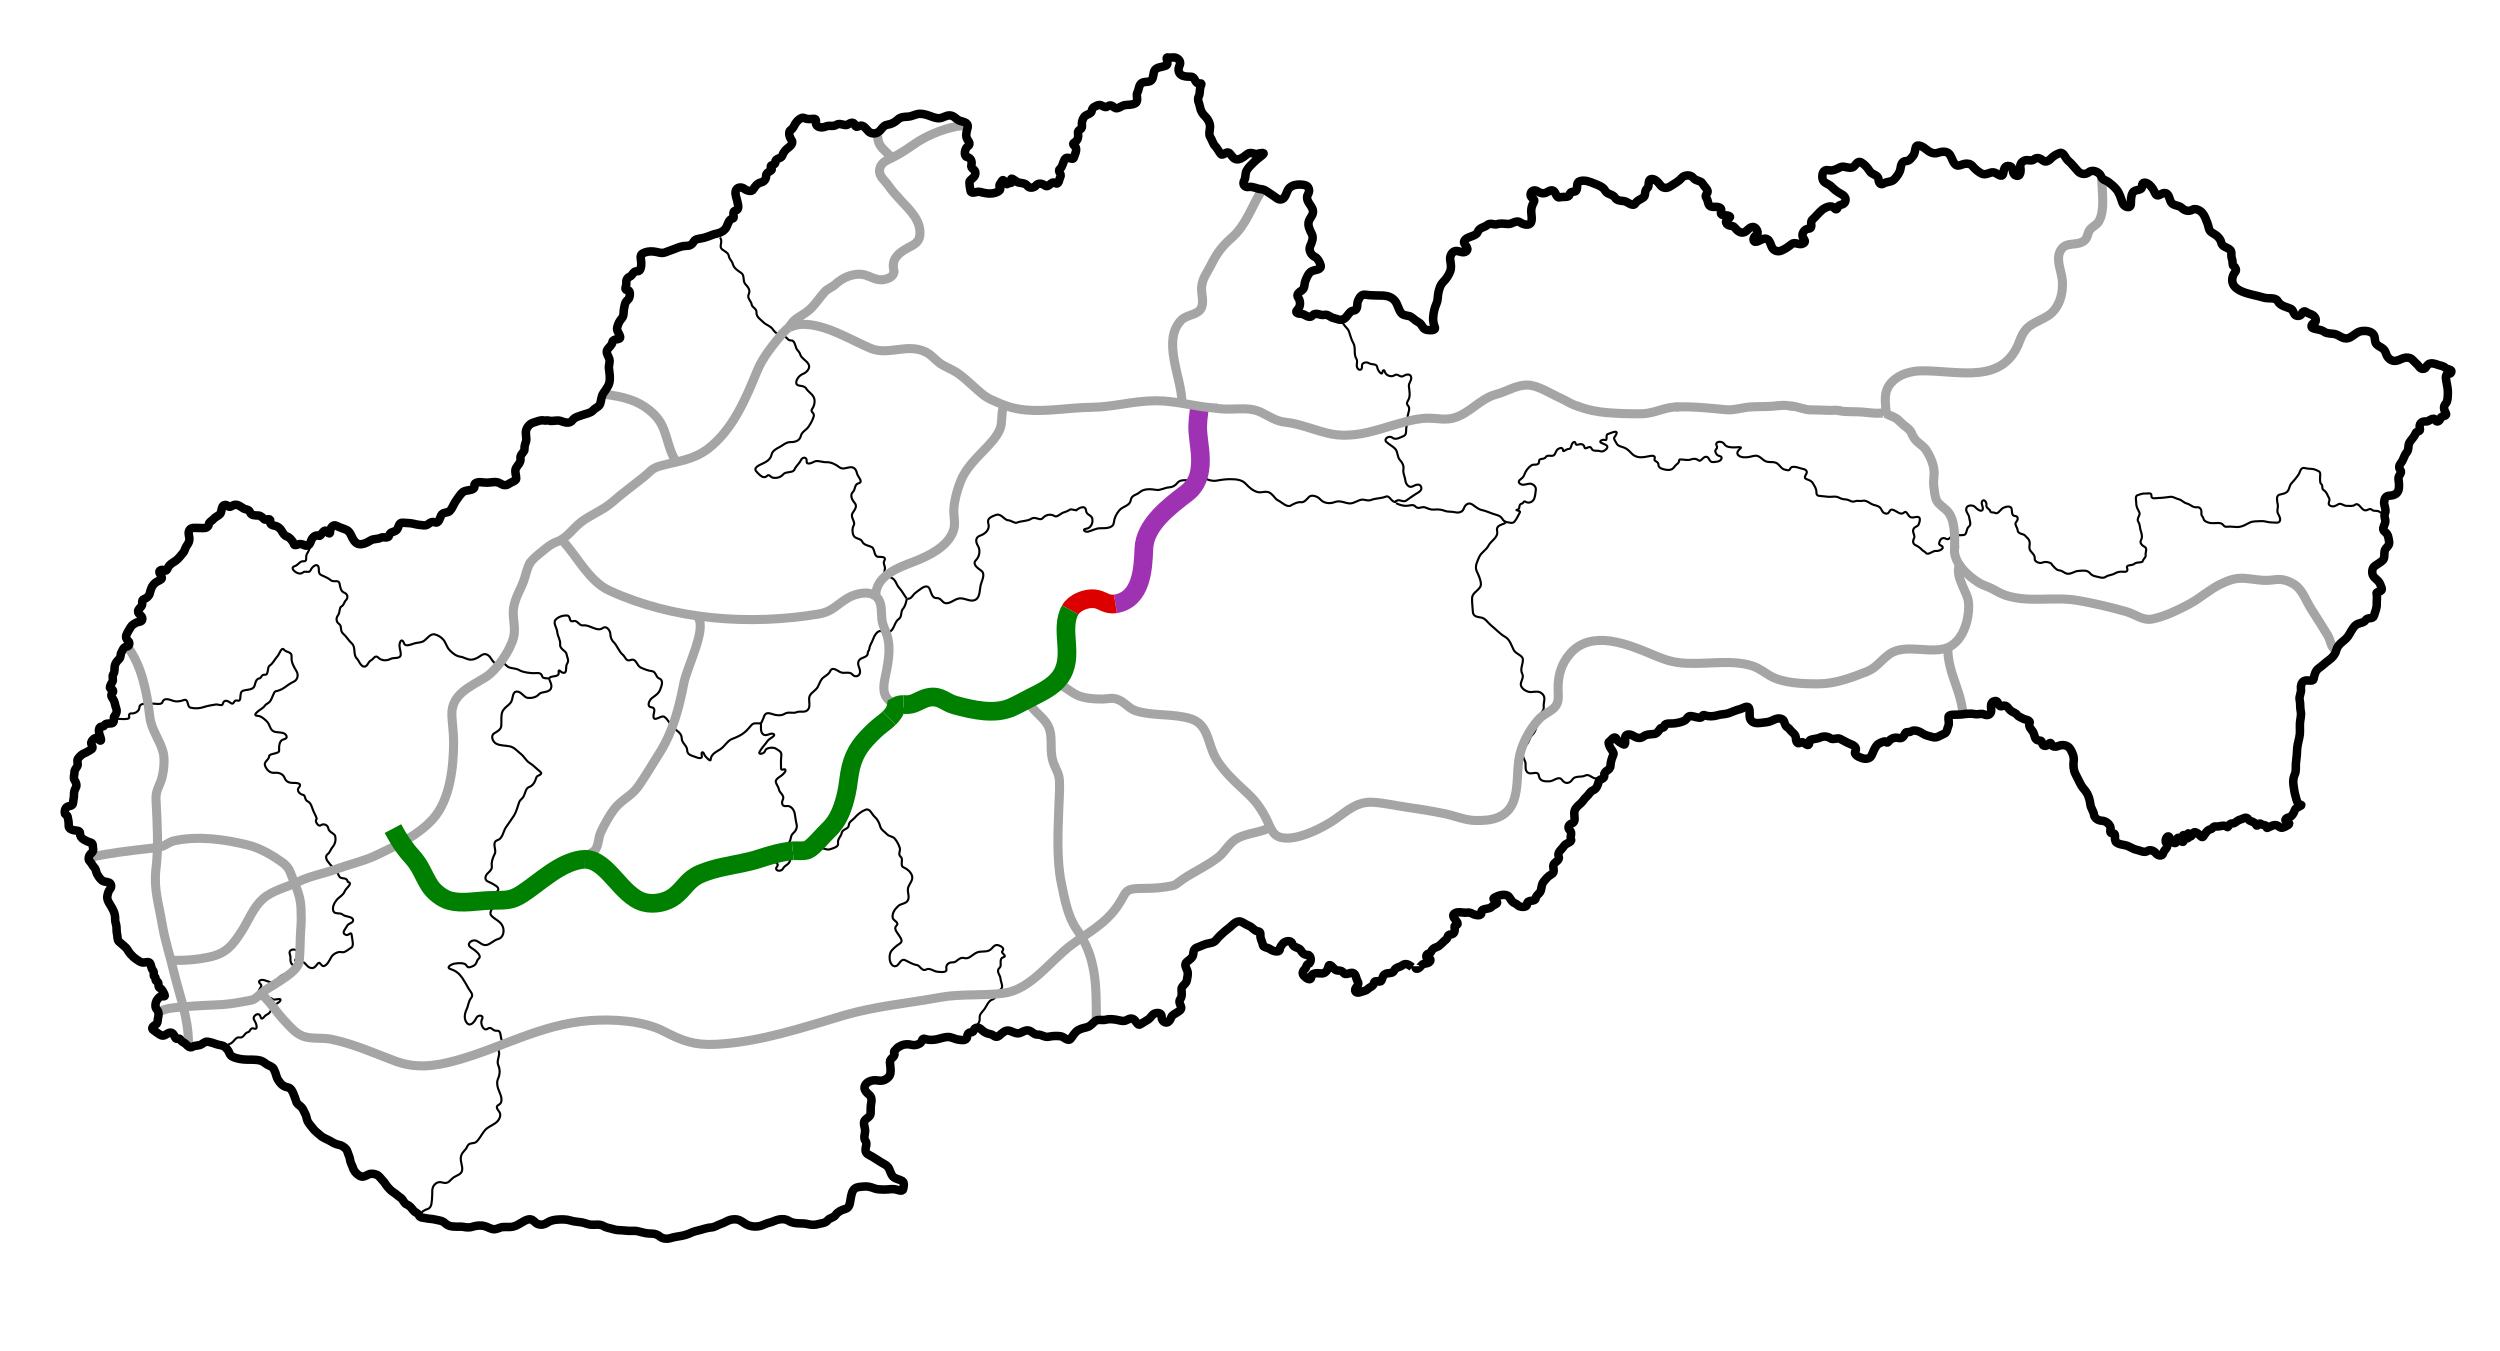 <?xml version="1.0" encoding="UTF-8" standalone="no"?>
<svg
   xmlns:dc="http://purl.org/dc/elements/1.1/"
   xmlns:cc="http://creativecommons.org/ns#"
   xmlns:rdf="http://www.w3.org/1999/02/22-rdf-syntax-ns#"
   xmlns:svg="http://www.w3.org/2000/svg"
   xmlns="http://www.w3.org/2000/svg"
   xmlns:sodipodi="http://sodipodi.sourceforge.net/DTD/sodipodi-0.dtd"
   xmlns:inkscape="http://www.inkscape.org/namespaces/inkscape"
   width="4680"
   height="2528.609"
   id="svg2"
   version="1.1"
   inkscape:version="0.48.2 r9819"
   sodipodi:docname="R1-SVK-map.svg">
  <defs
     id="defs96" />
  <sodipodi:namedview
     pagecolor="#ffffff"
     bordercolor="#666666"
     borderopacity="1"
     objecttolerance="10"
     gridtolerance="10"
     guidetolerance="10"
     inkscape:pageopacity="0"
     inkscape:pageshadow="2"
     inkscape:window-width="1920"
     inkscape:window-height="1026"
     id="namedview94"
     showgrid="false"
     inkscape:zoom="0.24273504"
     inkscape:cx="1401.173"
     inkscape:cy="1300.8766"
     inkscape:window-x="-4"
     inkscape:window-y="-4"
     inkscape:window-maximized="1"
     inkscape:current-layer="g4" />
  <g
     id="g4">
    <title
       id="title6">Layer 1</title>
    <path
       d="m2052.285,1908.544c0,-63.028 0.593,-116.084 -36.538,-168.581c-17.191,-24.306 -23.072,-58.764 -29.09,-87.748c-8.802,-42.392 -6.16,-97.384 -4.522,-140.429c0.605,-15.906 1.766,-31.792 1.269,-47.77c-0.529,-17.039 -6.655,-22.319 -11.96,-37.963c-6.687,-19.716 -0.931,-41.058 -6.443,-59.946c-6.682,-22.897 -32.509,-33.376 -40.626,-54.48"
       stroke-width="17"
       stroke="#A5A5A5"
       fill="none"
       id="path8" />
    <g
       id="regions">
      <path
         d="m218.496,1344.91c0.871,-0.175 -4.08,0.137 1.024,0.566c7.329,0.618 17.115,1.418 21.521,-0.672c2.879,-1.363 -3.188,-9.974 5.586,-9.272c5.67,0.451 13.76,-3.876 14.237,-10.658c0.729,-10.34 13.899,-6.587 20.829,-7.541c7.119,-0.979 20.554,3.119 22.362,-2.829c2.661,-8.752 12.686,-5.274 18.287,-3.136c7.479,2.858 14.688,1.671 21.818,-0.812c9.313,-3.24 5.583,12.4 12.202,14.103c7.748,1.99 16.473,1.751 24.241,-0.774c7.521,-2.443 15.204,-3.894 23.078,-5.025c4.86,-0.7 12.04,3.556 13.262,-0.938c2.649,-9.745 9.735,-5.823 15.309,-1.716c6.239,4.602 4.453,-6.816 11.987,-4.714c10.038,2.802 1.941,-15.063 10.508,-18.334c5.915,-2.259 12.4,-1.136 18.347,-4.835c6.605,-4.109 2.702,-16.382 12.288,-18.298c4.375,-0.874 3.606,-7.527 10.463,-6.937c7.67,0.664 3.618,-13.563 9.028,-17.173c6.728,-4.489 9.136,-11.682 14.503,-17.352c3.53,-3.729 7.547,-18.268 12.203,-12.388c4.713,5.951 15.354,2.986 14.269,13.891c-0.974,9.784 4.61,18.697 9.271,26.585c4.123,6.977 1.853,16.159 -5.236,19.417c-6.496,2.984 -12.348,7.495 -18.139,11.563c-4.878,3.431 -11.032,5.689 -15.559,6.364c-4.087,0.609 -6.18,13.96 -11.383,19.778c-3.085,3.448 -6.571,3.512 -9.364,7.709c-2.936,4.407 -8.806,6.683 -13.192,10.694c-3.861,3.532 -7.798,7.449 0.424,7.929c6.465,0.375 14.563,7.521 18.331,12.106c4.301,5.233 4.683,15.017 12.664,17.484c7.033,2.176 18.523,0.062 22.125,6.992c2.276,4.38 -0.402,6.328 -5.483,7.669c-7.702,2.03 -8.202,13.248 -7.789,21.093c0.308,5.775 -18.285,4.979 -18.556,9.788c-0.455,8.149 -11.211,10.245 -7.496,18.956c2.999,7.033 8.896,13.456 17.646,12.522c7.847,-0.836 15.858,1.877 18.823,9.849c2.521,6.771 8.438,8.983 14.647,9.019c6.309,0.033 19.632,-0.315 11.584,9.267c-4.116,4.898 1.555,12.138 8.618,13.229c4.079,0.63 2.204,9.558 8.458,12.295c6.187,2.708 7.766,11.759 10.474,18.116c2.138,5.018 7.534,14.168 5.794,15.302c-4.144,2.701 3.464,14.521 7.703,11.3c5.422,-4.118 13.271,-0.861 14.272,5.252c1.367,8.363 12.025,9.112 13.202,15.538c1.253,6.839 -0.17,14.197 -5.436,20.148c-3.612,4.081 -4.015,9.254 -8.813,12.835c-3.878,2.896 -3.852,7.94 -0.212,13.209c3.053,4.412 5.98,7.528 9.355,11.192c4.246,4.611 9.178,9.389 11.688,15.797c3.376,8.614 13.506,1.923 16.183,9.941c1.108,3.33 -0.063,1.021 3.08,2.871c5.665,3.337 -6.115,11.041 -8.384,17.002c-2.704,7.111 -10.473,10.375 -15.123,16.098c-4.633,5.696 -8.584,14.168 -5.803,20.85c2.628,6.309 12.646,2.087 16.941,6.144c5.106,4.821 19.757,3.131 19.854,10.729c0.079,5.992 -8.732,4.894 -11.596,11.158c-2.461,5.387 -11.494,13.043 -1.544,16.387c5.21,1.75 9.799,-8.158 10.566,0.79c0.594,6.925 4.711,19.778 -0.721,22.976c-5.533,3.257 -12.148,9.565 -17.084,8.557c-7.31,-1.498 -12.544,1.343 -16.979,4.99c-5.17,4.252 -7.343,14.66 -14.241,19.466c-5.659,3.94 -7.065,-0.534 -10.606,-3.922c-3.986,-3.813 -6.757,9.311 -14.75,9.205c-9.101,-0.119 -11.091,-10.042 -17.964,-11.724c-4.218,-1.032 -17.797,0.531 -12.311,-5.471c3.701,-4.049 9.257,-8.588 3.756,-14.098c-6.559,-6.566 -18.546,-3.621 -14.754,6.043c2.642,6.733 -1.73,13.616 5.247,19.502c6.564,5.54 0.702,17.066 -8.71,16.334c-9.138,-0.711 -16.755,5.78 -22.02,12.811c-5.265,7.029 -15.875,1.152 -22.702,-0.876c-5.692,-1.692 -14.153,1.352 -6.858,7.438c5.425,4.527 -6.954,10.687 -2.696,18.11c3.885,6.771 10.217,9.782 15.572,13.48c4.52,3.122 3.553,-9.919 9.388,-3.518c3.063,3.36 17.106,-3.551 14.924,2.416c-1.758,4.805 -10.458,6.7 -13.887,11.422c-3.782,5.209 -4.583,12.743 -11.551,15.228c-4.797,1.709 -9.23,13.359 -11.89,3.729c-2.857,-10.369 -16.57,-0.657 -11.69,6.383c3.185,4.594 8.809,19.286 -0.749,15.926c-6.801,-2.392 -6.688,6.052 -10.712,6.759c-7.691,1.354 -7.058,11.853 -17.535,9.932c-6.041,-1.104 -10.212,11.104 -17.716,12.302c-1.19,0.19 -1.328,1.847 -1.414,2.829"
         stroke-width="4"
         stroke="#000000"
         fill="none"
         id="BR-TN" />
      <path
         d="m579.12,1023.177c1.731,6.453 -4.394,11.343 -5.63,16.615c-1.067,4.549 1.913,11.649 -5.934,10.942c-6.429,-0.58 -9.673,7.521 -15.999,9.212c-6.04,1.614 -3.854,6.448 0.151,9.727c4.351,3.562 11.039,5.695 15.127,2.142c4.868,-4.235 12.153,2.173 14.826,-4.697c1.96,-5.037 10.061,-12.635 13.799,-7.438c3.262,4.534 -1.347,13.445 5.842,16.841c6.188,2.922 12.849,5.268 18.095,9.756c5.135,4.391 14.59,-1.938 16.271,6.23c1.363,6.622 2.021,14.529 9.024,17.155c6.292,2.358 7.462,9.595 2.65,14.196c-3.168,3.029 -3.237,8.771 -8.257,11.427c-4.34,2.297 -2.422,11.64 -6.496,16.825c-3.667,4.668 -3.73,12.012 2.219,15.99c5.653,3.78 1.271,12.731 7.42,17.979c6.191,5.281 10.204,12.811 16.305,18.385c8.111,7.418 1.872,20.484 9.48,28.354c4.26,4.402 5.731,11.701 11.513,14.512"
         stroke-width="4"
         stroke="#000000"
         fill="none"
         id="TN-TR" />
      <path
         d="m1028.133,1271.371c0.418,2.27 8.154,13.989 1.223,20.175c-6.262,5.586 -16.229,2.861 -20.938,8.533c-4.71,5.675 -14.629,7.276 -20.87,6.294c-6.34,-0.998 -10.623,-10.104 -18.014,-11.543c-10.996,-2.146 -8.854,13.029 -12.697,19.208c-4.311,6.933 -14.653,11.208 -17.092,20.266c-2.095,7.783 -0.654,16.549 -1.421,24.744c-0.617,6.608 -7.012,10.046 -12.914,13.564c-7.688,4.581 -3.194,15.798 3.171,19.348c7.606,4.243 17.252,3.386 25.767,5.205c8.5,1.817 14.175,9.159 20.754,14.213c6.139,4.714 9.692,13.019 16.659,17.122c6.973,4.104 12.104,10.328 18.695,15.405c8.271,6.368 -5.111,7.068 -6.392,11.277c-2.502,8.243 -5.728,15.475 -14.461,18.57c-4.62,1.639 -6.31,9.826 -8.646,15.455c-2.965,7.137 -6.859,6.253 -9.393,13.385c-2.881,8.116 -4.743,16.718 -9.411,24.182c-4.859,7.771 -10.354,14.707 -15.345,22.367c-4.972,7.625 -5.799,20.39 -15.104,23.451c-12.271,4.039 -1.709,18.108 -5.396,25.459c-3.402,6.788 -6.807,15.252 -5.647,22.669c1.562,10.009 -9.793,12.429 -11.638,20.456c-2.127,9.254 7.615,9.53 12.957,13.187c4.996,3.418 15.924,7.295 8.133,15.28c-6.248,6.406 -8.773,14.694 -7.312,24.233c0.97,6.306 -8.601,13.685 -2.933,20.215c5.885,6.779 16.75,10.105 20.992,19.743c4.106,9.333 1.07,21.713 -8.31,24.044c-8.159,2.027 -14.025,9.539 -21.761,11.145c-7.032,1.459 -12.188,-4.72 -18.411,-7.63c-8.864,-4.145 -20.953,6.041 -10.671,12.527c6.775,4.274 21.166,14.791 14.78,20.28c-5.509,4.734 -2.976,10.866 -11.276,14.354c-5.758,2.418 -9.042,3.954 -11.938,-1.198c-3.054,-5.428 -14.71,-4.666 -21.92,-3.534c-5.815,0.91 -18.341,7.262 -6.815,10.759c8.74,2.65 15.646,8.292 21.148,16.575c4.217,6.348 8.336,13.596 11.583,19.607c2.612,4.843 10.155,10.951 4.642,17.477c-4.921,5.817 -5.206,14.789 -8.638,21.849c-3.285,6.758 -5.563,17.771 1.038,25.192c6.781,7.627 14.71,-3.836 17.441,-9.703c3.028,-6.502 14.957,-5.67 10.508,2.679c-4.362,8.188 3.355,22.47 9.901,17.896c8.675,-6.063 9.03,4.4 18.174,3.453c9.681,-1.004 4.671,15.262 11.112,20.808c4.102,3.53 -10.229,9.211 -7.365,18.874c2.04,6.885 -5.038,16.644 -1.324,24.839c3.557,7.844 3.328,16.982 -0.393,25.19c-3.496,7.713 -0.854,17.168 2.564,24.843c3.088,6.934 7.447,19.589 -1.249,23.959c-7.28,3.657 -1.835,8.967 1.279,13.752c3.709,5.694 0.216,14.936 -7.243,20.354c-7.322,5.318 -15.285,7.521 -21.152,15.104c-5.352,6.917 -9.67,15.904 -15.336,20.578c-4.579,3.774 -13.389,0.056 -16.519,8.291c-2.794,7.354 -10.569,10.418 -11.956,19.728c-1.364,9.178 3.619,16.408 2.354,24.771c-1.159,7.654 -9.735,9.406 -15.551,13.177c-6.592,4.271 -9.852,13.153 -20.128,10.073c-6.341,-1.898 -11.712,-1.426 -16.735,4.677c-5.131,6.229 -2.987,15.268 -3.771,22.194c-0.813,7.185 0.246,19.564 -8.253,22.371c-5.313,1.754 -11.278,4.4 -12.961,10.154"
         stroke-width="4"
         stroke="#000000"
         fill="none"
         id="TN-NI" />
      <path
         d="m678.5,1247c9.251,4.274 9.801,-7.877 15.868,-10.708c4.704,-2.196 8.003,-11.268 13.897,-5.207c5.945,6.11 15.833,6.182 23.158,2.282c5.881,-3.13 18.678,0.941 18.808,-8.437c0.092,-6.73 -3.584,-13.218 -1.979,-20.315c1.653,-7.313 5.706,-7.61 8.136,-0.284c2.392,7.206 13.624,1.894 19.461,0.065c6.273,-1.963 13.199,-0.757 18.994,-5.505c5.632,-4.612 11.313,-13.041 19.096,-11.313c5.937,1.315 12.015,5.261 16.021,9.946c4.958,5.799 6.41,14.344 12.124,19.979c5.445,5.373 11.76,10.794 19.664,11.826c7.199,0.938 12.896,5.998 20.682,5.553c7.64,-0.436 13.247,-4.608 19.104,-8.41c6.784,-4.403 12.962,-0.807 16.981,5.242c3.178,4.778 9.263,15.04 15.688,9.34c6.025,-5.345 11.732,3.694 15.989,6.759c5.661,4.078 14.719,2.499 21.698,6.571c7.511,4.38 16.769,5.104 25.284,5.794c6.731,0.546 15.454,-3.13 17.938,6.087c1.249,4.636 9.088,2.813 12.888,4.231"
         stroke-width="4"
         stroke="#000000"
         fill="none"
         id="TR-TN" />
      <path
         d="m1027.84,1271.042c1.397,-8.024 19.397,-1.476 18.021,-12.318c-1.032,-8.134 4.152,-0.234 7.482,0.58c9.672,2.373 4.457,-11.354 8.188,-16.686c4.52,-6.455 -0.156,-12.091 -1.039,-18.402c-0.834,-5.97 -12.778,-8.76 -11.896,-17.85c0.818,-8.443 -4.878,-15.314 -5.485,-23.595c-0.538,-7.308 -8.413,-16.73 -2.894,-22.736c4.938,-5.371 14.033,-8.48 21.713,-7.678c7.366,0.77 1.786,13.328 12.004,10.275c6.742,-2.016 10.49,8.975 17.354,8.13c7.235,-0.889 13.306,2.479 19.257,4.691c6.688,2.488 12.004,4.479 18.319,-0.109c6.031,-4.382 13.452,4.45 13.706,11.445c0.272,7.534 2.912,12.261 7.068,16.261c5.478,5.271 8.884,16.518 16.307,22.682c4.787,3.976 5.766,13.283 14.713,9.801c10.23,-3.983 11.646,10.726 18.233,13.805c6.431,3.005 13.771,6.166 21.082,6.938c8.503,0.896 7.259,11.229 13.998,13.77c8.93,3.367 4.556,13.979 1.885,20.872c-3.006,7.759 -9.145,11.159 -15.164,15.646c-4.924,3.668 -10.853,15.861 -1.702,17.3c10.274,1.614 4.205,10.619 4.301,16.884c0.188,12.279 14.264,-2.526 19.993,1c7.614,4.687 10.943,14.851 17.912,21.074c6.031,5.388 14.978,9.874 14.99,19.184c0.013,9.136 10.007,13.687 10.162,21.998c0.148,8.028 6.124,9.751 12.524,11.994c5.263,1.843 16.807,7.107 14.806,-1.817c-1.487,-6.64 2.357,-8.529 4.774,-1.699c1.305,3.685 11.565,13.781 11.758,10.234c0.582,-10.805 9.855,-14.766 17.618,-19.673c8.785,-5.555 13.77,-16.274 22.591,-19.692c8.15,-3.155 16.266,-6.446 23.021,-12.021c4.864,-4.015 9.293,-9.227 13.403,-14.066c4.823,-5.681 12.287,-1.564 17.973,-3.86"
         stroke-width="4"
         stroke="#000000"
         fill="none"
         id="TR-NI" />
      <path
         d="m1424.114,1353.396c1.436,6.875 -1.685,15.298 4.021,20.791c5.945,5.727 14.113,-3.093 19.532,-0.279c6.302,3.269 -7.386,8.365 -10.286,12.519c-4.85,6.943 -11.228,13.316 -15.225,20.46c-4.025,7.193 9.068,4.364 10.523,-1.941c1.271,-5.514 15.473,-6.788 20.105,-3.307c4.654,3.496 10.865,4.82 9.896,12.994c-0.926,7.814 -0.826,15.715 -0.583,23.557c0.165,5.301 5.608,0.814 7.561,2.215c3.41,2.443 -3.841,9.482 -7.574,12.042c-4.253,2.911 -11.333,6.978 -9.545,12.452c1.53,4.688 4.664,7.873 5.706,13.302c1.188,6.189 11.172,10.971 7.18,18.841c-2.934,5.783 -1.515,13.332 6.698,11.88c8.274,-1.464 14.14,6.918 15.497,13.533c1.416,6.895 1.895,13.862 3.663,20.769c1.618,6.316 -1.835,12.816 -6.925,17.073c-5.813,4.859 -2.369,15.391 -10.372,19.567c-7.023,3.665 -6.406,13.797 -11.743,19.568c-3.725,4.029 -14.318,9.801 -10.398,14.157c2.909,3.234 6.129,4.347 2.434,9.118c-5.688,7.338 7.958,10.63 11.697,2.909c2.83,-5.845 13.399,-8.136 12.843,-15.944c-0.568,-7.941 6.462,-16.656 12.708,-17.326c6.23,-0.669 12,5.448 19.415,3.563c6.593,-1.675 14.101,-1.604 19.706,-6.134c7.202,-5.82 15.768,2.894 23.568,-0.067c5.737,-2.177 15.901,-4.052 14.626,-11.279c-1.392,-7.885 5.602,-12.271 6.821,-19.098c1.413,-7.894 12.934,-6.655 13.358,-14.862c0.336,-6.461 6.9,-8.877 10.813,-13.471c5.479,-6.436 12.692,-12.274 20.579,-15.229c8.285,-3.104 11.396,8.47 16.707,12.938c5.288,4.449 8.953,11.847 10.438,17.729c1.775,7.058 8.361,10.409 12.479,14.857c4.554,4.922 10.818,3.956 14.634,8.254c4.479,5.046 7.962,12.05 9.818,18.125c1.537,5.027 -4.131,11.456 1.731,16.329c5.509,4.578 -2.212,16.479 5.279,19.717c6.894,2.979 12.669,7.781 15.454,14.714c3.626,9.021 -5.186,15.743 -7.065,23.885c-1.843,7.962 3.616,16.385 -0.645,23.516c-3.781,6.327 -12.436,5.357 -17.762,10.191c-6.299,5.714 -12.514,14.467 -10.049,22.899c1.445,4.953 13.015,7.984 6.435,14.304c-5.583,5.362 2.33,13.271 5.523,18.549c2.633,4.355 7.786,10.16 0.941,14.638c-5.225,3.416 -10.025,7.298 -14.438,12.229c-4.314,4.82 -5.067,11.167 -4.362,17.255c0.693,5.986 4.613,14.543 11.638,12.672c6.551,-1.744 8.539,-15.03 17.512,-11.012c7.109,3.188 13.776,7.92 21.779,9.019c6.071,0.833 9.012,12.727 17.665,8.148c6.524,-3.451 13.765,3.945 21.116,4.405c5.694,0.354 17.811,2.47 16.403,-5.283c-1.457,-8.036 4.55,-12.769 12.359,-12.347c7.154,0.387 11.554,-10.896 20.919,-8.031c8.771,2.681 15.567,-6.608 23.256,-10.174c7.823,-3.627 16.608,-0.415 24.041,-4.33c5.963,-3.142 8.735,-12.739 17.703,-9.186c4.838,1.917 11.342,5.463 6.215,11.161c-2.928,3.257 10.309,8.644 2.285,10.978c-9.603,2.793 -2.08,14.979 -6.968,19.391c-7.84,7.078 1.121,13.532 1.522,20.839c0.355,6.516 6.429,15.554 0.194,20.049c-6.989,5.041 -7.317,16.029 -15.134,18.714c-8.51,2.92 -10.776,12.579 -15.561,18.67c-4.056,5.164 -9.393,9.215 -8.508,16.506c0.487,4.019 -1.117,8.451 -3.986,11.585"
         stroke-width="4"
         stroke="#000000"
         fill="none"
         id="NI-BB" />
      <path
         d="m1697.763,1120.05c-1.388,6.785 -2.976,14.559 -7.457,19.702c-4.882,5.605 -1.283,14.385 -7.645,18.902c-7.368,5.231 -7.771,14.524 -13.358,21.024c-5.766,6.703 -13.171,3.147 -20.201,1.748c-6.894,-1.37 -12.555,9.081 -14.743,15.313c-2.285,6.507 -6.271,11.14 -6.951,17.812c-0.39,3.837 -2.989,3.97 -3.069,8.798c-0.13,7.841 -12.474,6.563 -16.505,13.271c-4.346,7.223 2.72,14.092 2.207,21.623c-0.525,7.706 -9.212,10.701 -14.406,4.318c-5.082,-6.244 -15.626,-0.702 -22.963,-4.479c-5.464,-2.813 -14.417,-10.344 -18.27,-2.139c-2.956,6.3 -8.021,8.533 -13.063,12.383c-5.009,3.823 -7.148,11.048 -10.192,17.063c-3.374,6.668 -11.431,10.305 -14.917,16.487c-4.572,8.111 3.146,20.833 -4.896,27.776c-5.745,4.962 -13.226,0.761 -20.767,3.818c-6.469,2.62 -14.654,-1.734 -21.719,2.796c-6.517,4.182 -16.044,2.98 -22.549,0.659c-7.3,-2.606 -13.655,-3.569 -16.23,4.877c-1.441,4.729 -4.064,9.104 -5.957,13.714"
         stroke-width="4"
         stroke="#000000"
         fill="none"
         id="TR-BB" />
      <path
         d="m1347.745,444.763c5.188,5.148 0.193,13.821 1.637,18.532c1.876,6.125 13.628,7.677 14.938,15.775c1.063,6.568 6.019,9.269 7.53,15.265c1.859,7.364 8.981,12.238 15.322,16.305c7.55,4.845 2.565,14.798 8.062,21.164c4.597,5.326 10.053,10.726 6.406,18.817c-3.568,7.93 4.438,12.368 5.615,19.716c0.896,5.581 9.388,7.074 8.9,14.617c-0.535,8.296 7.828,13.311 13.307,18.646c5.163,5.03 12.88,6.396 17.496,13.227c4.506,6.668 12.816,12.259 20.26,13.063c7.071,0.767 6.23,7.615 13.611,7.407c6.638,-0.188 7.708,9.313 9.867,14.627c1.771,4.364 5.538,5.862 7.057,11.064c2.478,8.493 13.003,11.999 16.324,19.896c2.963,7.045 -4.482,14.646 -10.993,17.124c-7.165,2.729 -13.473,11.43 -12.354,17.539c1.332,7.276 13.839,2.146 18.558,9.938c4.147,6.854 13.419,10.839 15.184,19.632c1.391,6.928 -0.56,13.68 -4.687,19.44c-2.989,4.175 5.515,6.593 3.543,12.89c-2.331,7.44 -5.728,13.464 -9.949,19.662c-4.301,6.313 -12.474,9.07 -14.351,17.412c-1.943,8.641 -11.132,11.32 -18.926,11.082c-8.297,-0.255 -14.34,5.973 -20.824,9.363c-6.383,3.338 -13.42,6.966 -14.94,14.254c-1.767,8.449 -8.998,12.964 -16.191,16.414c-5.66,2.716 -19.354,7.656 -11.775,15.507c5.021,5.202 12.682,14.886 19.903,7.393c3.607,-3.742 6.404,3.401 11.229,3.932c7.893,0.866 13.832,-1.002 19.281,-7.073c4.603,-5.129 17.614,-1.643 20.469,-8.399c2.826,-6.696 9.524,-11.769 11.847,-17.213c2.794,-6.554 11.79,-7.063 10.938,1.465c-0.772,7.729 9.209,3.775 13.8,1.188c6.23,-3.511 15.137,1.101 22.823,0.813c8.794,-0.329 17.481,3.805 24.589,9.422c6.515,5.15 14.341,0.121 21.545,-0.021c7.845,-0.154 10.35,6.563 11.965,12.887c1.355,5.308 12.086,14.594 2.4,17.227c-8.02,2.182 -5.512,11.269 -10.421,15.979c-6.293,6.04 -1.562,15.392 3.057,20.59c6.214,6.997 -0.657,13.599 -4.01,19.527c-4.307,7.613 6.017,16.045 2.493,22.396c-3.151,5.684 -3.094,13.738 -0.39,19.302c3.113,6.404 13.401,5.396 15.72,10.563c3.454,7.7 11.819,7.879 17.946,10.806c7.234,3.455 3.095,18.76 13.851,18.587c4.729,-0.075 14.785,-0.268 9.941,7.411c-3.192,5.064 3.19,10.614 0.762,17.104c-2.688,7.169 7.286,12.041 13.515,15.04c7.419,3.572 8.157,12.445 13.389,18.128c5.522,5.996 9.164,13.342 14.043,19.856"
         stroke-width="4"
         stroke="#000000"
         fill="none"
         id="TR-ZI" />
      <path
         d="m2613.467,939.737c-8.97,1.17 -11.719,-13.08 -19.041,-10.104c-9.143,3.717 -18.989,2.866 -27.389,6.199c-6.142,2.436 -11.155,-0.355 -15.83,-0.577c-7.557,-0.359 -16.529,7.751 -24.904,7.158c-9.48,-0.671 -17.366,-6.596 -28.479,-2.264c-8.349,3.254 -19.868,2.11 -26.232,-5.313c-5.075,-5.922 -16.975,-9.797 -21.888,-3.91c-3.938,4.715 -9.3,10.284 -14.427,9.225c-4.535,-0.938 -12.617,2.364 -18.156,5.854c-7.781,4.902 -16.63,-5.261 -25.595,-9.868c-4.322,-2.221 -6.368,-7.564 -12.96,-12.705c-7.511,-5.853 -16.413,-0.344 -23.893,-2.18c-8.979,-2.205 -16.426,-8.846 -23.046,-16.011c-6.469,-7.002 -17.337,-8.074 -26.57,-8.212c-9.077,-0.136 -17.659,0.813 -27.142,2.677c-9.115,1.79 -20.062,-2.335 -28.428,-6.837c-7.602,-4.088 -10.838,5.172 -15.354,5.995c-9.49,1.729 -23.387,-3.135 -29.857,4.937c-4.526,5.646 -9.083,8.11 -15.816,8.55c-7.896,0.517 -16.178,5.844 -23.299,4.761c-10.293,-1.566 -23.168,-3.122 -31.771,4.506c-5.894,5.225 -15.156,4.955 -16.711,14.986c-1.646,10.639 -14.97,10.969 -21.518,19.051c-5.801,7.16 -8.886,13.521 -10.096,22.836c-1.432,11.012 -16.233,10.313 -25.553,10.381c-7.784,0.058 -15.069,4.442 -22.437,6.378c-5.685,1.493 -12.299,-4.396 -3.94,-5.388c9.151,-1.083 13.221,-10.804 11.721,-18.683c-1.457,-7.663 -10.948,-6.396 -11.801,-15.504c-0.983,-10.546 -12.849,-5.384 -18.311,-0.406c-17.216,-3.104 -5.995,-2.052 -21.396,3.354c-7.209,1.352 -14.229,10.363 -18.634,7.695c-7.799,-4.726 -16.391,-3.342 -22.851,3.74c-5.316,5.827 -13.34,-4.263 -21.59,1.219c-7.028,4.669 -18.26,3.54 -26.278,7.014c-4.726,2.046 -10.527,-4.071 -16.647,-4.335c-7.555,-0.326 -12.998,-13.958 -23.746,-9.703c-7.846,3.105 -16.402,6.05 -13.404,15.771c3.363,10.905 -5.604,19.447 -14.928,22.504c-9.483,3.105 -9.229,11.561 -4.691,19.011c4.99,8.197 3.534,19.838 -3.728,27.266c-7.429,7.604 4.055,15.076 10.11,19.596c8.518,6.352 0.623,19.041 -1.216,27.359c-1.718,7.767 -1.246,19.971 -7.452,25.419c-8.248,7.241 -18.95,-0.114 -28.411,-1.015c-10.449,-0.994 -16.797,7.641 -26.69,9.071c-9.421,1.359 -10.052,-9.959 -19.747,-9.626c-11.757,0.402 -9.796,-18.383 -17.021,-21.316c-6.446,-2.619 -15.678,6.646 -22.372,11.243c-5.212,3.577 -7.817,12.633 -15.582,11.224"
         stroke-width="4"
         stroke="#000000"
         fill="none"
         id="ZI-BB" />
      <path
         d="m2513.057,602.447c1.966,7.263 9.738,11.326 12.263,18.144c2.642,7.135 3.978,14.609 7.918,21.3c5.327,9.042 0.291,20.838 5.763,29.446c3.45,5.432 -0.604,10.745 1.522,16.355c2.629,6.934 10.06,5.727 9.043,-2.021c-0.892,-6.802 8.104,-9.094 13.553,-5.574c5.149,3.328 14.412,-0.362 15.295,8.309c0.418,4.1 8.03,15.143 9.282,8.915c0.952,-4.738 3.379,-6.243 4.882,-1.042c1.909,6.604 11.886,10.551 18.168,6.068c5.743,-4.097 10.289,5.299 16.229,1.574c4.787,-3.002 13.305,-5.458 14.749,2.498c1.129,6.225 -5.002,10.372 -4.283,16.793c0.886,7.913 2.843,17.351 -0.381,24.118c-2.371,4.979 -5.347,7.587 -0.821,12.596c3.846,4.256 0.157,12.38 -0.972,18.262c-1.279,6.659 -0.017,13.455 -2.125,19.771c-2.04,6.11 1.292,15.627 -5.644,18.353c-6.433,2.528 -14.802,8.184 -21.258,2.908c-5.674,-4.635 -16.858,2.356 -10.865,8.139c4.945,4.771 11.438,7.645 16.28,12.676c5.586,5.803 3.552,14.991 8.961,20.94c4.561,5.017 7.763,10.804 6.56,17.979c-1.182,7.042 3.131,13.684 3.736,20.764c0.504,5.885 6.555,14.339 13.362,10.862c4.786,-2.444 12.884,-6.457 15.905,0.392c3.246,7.358 -5.615,11.044 -10.622,14.278c-5.659,3.654 -11.262,7.513 -16.737,11.56c-5.824,4.306 -11.924,-2.521 -17.848,0.343c-1.137,0.549 -2.291,1.374 -3.627,1.174"
         stroke-width="4"
         stroke="#000000"
         fill="none"
         id="ZI-PR" />
      <path
         d="m2613.467,941.859c5.817,3.178 12.115,5.004 18.9,5.095c5.894,0.078 12.975,-3.859 17.425,1.253c5.242,6.021 11.671,-0.595 17.786,1.607c5.33,1.919 10.396,4.679 16.378,4.159c6.763,-0.585 13.707,-0.479 20.182,2.152c6.406,2.606 13.458,1.142 20.104,2.837c6.416,1.637 13.939,-0.346 16.125,-7.234c2.094,-6.594 8.514,-11.869 15.325,-7.611c5.997,3.748 11.034,9.206 18.521,10.746c7.303,1.502 14.261,4.918 21.381,7.25c5.973,1.955 13.178,2.962 16.616,8.965c1.752,3.057 4.602,6.034 8.438,6.136"
         stroke-width="4"
         stroke="#000000"
         fill="none"
         id="PR-BB" />
      <path
         d="m2818.528,978.629c-6.517,4.291 -18.286,3.792 -15.885,15.763c2.359,11.763 -11.434,17.719 -16.056,26.791c-4.55,8.934 -13.907,12.814 -17.522,21.512c-3.498,8.415 -8.924,17.318 -4.498,26.914c3.408,7.389 7.216,15.228 7.686,23.273c0.651,11.145 -15.845,14.874 -16.479,26.304c-0.485,8.723 1.007,17.014 1.398,25.644c0.461,10.085 9.036,9.847 16.502,11.444c7.283,1.563 12.043,10.114 18.203,14.957c8.645,6.798 15.813,15.318 25.473,20.805c9.135,5.185 11.781,15.731 16.131,24.375c4.144,8.225 16.043,9.731 17.248,17.161c1.33,8.198 -6.041,18.6 -1.086,27.661c4.287,7.843 -5.069,15.84 -2.156,22.963c2.767,6.768 12.51,11.931 19.186,11.328c7.973,-0.719 15.449,-2.584 21.553,4.476c5.895,6.817 0.65,15.327 1.652,22.908c1.163,8.813 -8.047,12.675 -10.171,20.308c-3.089,11.1 -2.189,24.188 -11.616,32.896c-5.902,5.45 -4.971,14.026 -12.139,19.487c-7.105,5.415 -6.424,20.146 -1.838,27.878c4.567,7.7 -2.106,18.521 7.018,23.454c6.232,3.37 18.236,-5.15 19.66,5.436c1.43,10.638 11.782,10.563 19.924,10.251c8.182,-0.313 17.23,-11.118 23.488,-2.471c5.897,8.156 14.293,6.877 19.528,-1.121c4.938,-7.538 16.435,-3.238 24.293,-7.349c7.736,-4.045 14.12,8.589 23.039,4.958"
         stroke-width="4"
         stroke="#000000"
         fill="none"
         id="BB-KO" />
      <path
         d="m2819,977c0.127,-0.077 -3.454,0.239 0.443,0.284c5.054,0.059 11.694,4.002 15.748,-0.978c4.386,-5.388 6.672,-11.165 9.955,-16.976c2.625,-4.646 -11.645,-3.158 -4.146,-5.333c5.492,-1.594 0.754,-10.003 8.127,-11.308c2.918,-0.519 2.757,-5.947 7.052,-3.24c5.246,3.306 12.93,0.762 15.735,-5.725c2.179,-5.028 2.196,-10.714 3.086,-15.979c1.068,-6.331 -3.891,-10.487 -7.76,-11.801c-6.086,-2.064 -12.851,3.101 -19.045,1.023c-4.211,-1.411 -6.906,-5.367 -3.25,-8.401c3.445,-2.861 6.804,-4.729 8.597,-9.988c2.271,-6.661 7.227,-13.487 13.458,-17.583c4.543,-2.985 14.355,2.013 14.145,-7.774c-0.136,-6.206 9.725,-2.186 12.872,-7.83c2.856,-5.126 12.533,0.823 16.051,-4.408c2.796,-4.161 2.959,-8.891 8.148,-11.235c4.086,-1.848 7.182,-2.099 7.776,3.484c0.44,4.113 5.836,-3.111 10.964,-2.78c5.11,0.329 3.426,-9.833 8.758,-12.619c5.429,-2.836 1.58,6.486 7.787,4.665c4.719,-1.385 11.125,-2.608 12.69,4.893c1.271,6.078 9.976,-5.385 13.136,2.243c2.7,6.517 11.047,2.786 16.514,5.125c4.338,1.855 10.935,-2.559 12.768,-6.285c2.615,-5.317 -6.868,-7.221 -11.127,-9.479c-5.038,-2.673 1.977,-6.833 6.025,-5.485c7.705,2.563 0.738,-9.439 6.764,-11.069c4.22,-1.144 8.242,-3.488 12.604,-4.139c7.293,-1.085 1.637,7.185 -0.791,10.309c-2.109,2.716 2.514,8.184 4.418,11.892c2.463,4.793 9.195,5.593 14.209,7.554c5.803,2.271 9.842,6.811 14.01,11.136c4.07,4.226 9.566,6.596 15.656,6.813c6.887,0.245 12.889,-1.374 19.271,-2.509c4.981,-0.887 10.114,-0.088 7.497,6.49c-1.317,3.313 7.717,3.932 7.439,9.804c-0.178,3.776 3.043,6.392 5.418,7.215c4.039,1.399 11.289,4.023 18,2c5.639,-1.7 6.904,-7.048 10.5,-9.5c3.674,-2.506 4.928,-5.128 5.07,-8.329c0.068,-1.51 1.917,-0.814 2.979,-1.01c2.907,-0.527 12.903,2.231 18.265,0.139c5.519,-2.152 10.289,-2.119 15.188,1.7c3.868,3.021 7.938,-6.955 13.728,-6.987c6.518,-0.034 5.229,10.521 13.121,9.98c5.496,-0.376 13.25,-0.538 15.57,-5.943c2.633,-6.13 -6.193,-4.601 -8.504,-8.188c-2.373,-3.687 -4.537,-6.793 -0.966,-10.264c3.556,-3.453 -0.875,-7.215 -0.011,-10.204c1.347,-4.654 11.501,-4.598 14.768,0.67c4.043,6.519 12.25,6.317 19.17,6.437c3.226,0.056 16.155,-1.958 11.043,2.166c-4.854,3.914 -8.338,9.472 -2.688,13.462c5.281,3.729 13.291,3.355 19.584,2.221c5.434,-0.98 11.477,-3.756 16.779,-1.317c5.288,2.43 8.872,7.438 14.146,9.604c6.859,2.814 15.184,-0.4 21.392,4.04c4.981,3.566 7.933,10.445 14.669,11.563c3.762,0.623 7.555,3.074 9.607,-2.033c2.139,-5.314 12.017,-3.146 17.29,-1.092c4.531,1.765 12.175,1.448 13.622,6.826c1.21,4.492 -8.406,11.002 -0.165,14.16c4.54,1.739 8.871,2.78 11.841,7.902c2.371,4.089 4.906,7.898 6,12.5c1.037,4.372 -1.303,9.953 5.74,10.77c5.609,0.647 11.535,1.306 17.26,1.73c6.534,0.487 13.392,-1.899 19.5,1.5c4.217,2.348 8.209,3.19 13.5,3.5c5.627,0.329 10.272,5.948 16.743,3.362c4.752,-1.899 8.962,0.375 14.257,-0.862c5.832,-1.361 11.26,2.977 16.346,5.865c5.006,2.844 11.1,2.347 15.631,6.439c4.309,3.896 3.541,9.465 10.538,11.457c7.476,2.132 7.09,-7.628 11.987,-7.264c4.738,0.354 9.456,4.629 14.519,6.717c3.777,1.56 6.218,0.513 8.852,-1.711c3.792,-3.197 6.444,4.443 9.044,7.188c4.634,4.892 10.925,1.061 16.199,1.419c6.361,0.433 3.399,10.172 1.362,14.572c-1.964,4.24 -7.523,3.068 -9.662,8.753c-2.354,6.262 4.06,11.554 1.296,16.728c-2.771,5.189 -2.557,10.542 3.361,13.136c4.538,1.989 8.66,5.387 11.662,8.52c2.67,2.788 4.554,2.668 7.368,5.884c4.313,4.93 12.394,-4.804 19.36,-3.887c6.121,0.805 18.075,-6.087 8.139,-10.316c-4.354,-1.852 -3.034,-4.742 -1.533,-8.483c2.214,-5.521 7.207,-6.376 11.934,-3.755c6.031,3.348 8.672,-7.273 15.531,-7.104c5.727,0.142 11.67,0.471 17.226,-0.186c6.425,-0.76 4.155,-11.834 9.845,-15.973c4.829,-3.513 0.855,-11.553 0.345,-16.904c-0.604,-6.324 -7.366,-10.517 -5.215,-17.455c1.94,-6.263 12.719,-6.242 16.555,-1.729c3.005,3.534 10.956,9.676 13.677,4.921c2.534,-4.431 -3.567,-11.058 -0.914,-15.711c3.369,-5.909 9.183,1.753 8.105,7.191c-1.005,5.081 6.604,7.3 7.119,10.837c0.541,3.706 5.863,1.839 9.017,3.54c5.093,2.748 9.104,-4.479 12.813,-7.688c3.853,-3.336 12.588,-5.847 16.5,-3c4.431,3.227 -0.479,15.571 7.789,16.295c7.332,0.644 6.188,7.205 2.471,11.389c-3.854,4.331 2.301,10.069 2.7,15.113c0.641,8.087 10.832,6.402 13.981,10.294c3.279,4.053 7.41,5.688 8.512,11.955c1.025,5.833 -2.526,10.894 1.746,16.765c3.453,4.743 8.531,7.688 7.795,14.863c-0.551,5.371 9.51,9.146 14.066,7.087c5.236,-2.363 12.297,-1.427 16.831,1.682c1.668,1.144 1.903,3.878 2.106,3.06c0.193,-0.793 6.743,9.407 12.598,9.658c6.668,0.286 9.811,5.744 15.902,6.342c7.281,0.716 12.957,-4.862 20.31,-5.261c7.142,-0.384 16.087,-2.297 21.304,3.881c3.188,3.774 6.243,5.535 11.666,6.47c5.535,0.951 12.796,4.481 18.238,0.632c4.841,-3.427 11.184,-2.963 16.611,-6.118c4.533,-2.638 9.766,-4.003 15.314,-3.354c4.955,0.582 10.5,0.008 8.025,-6.832c-2.545,-7.037 9.681,-4.216 13.527,-7.918c4.518,-4.345 14.845,-1.037 16,-5.5c1.397,-5.392 5.725,-5.33 5.148,-11.556c-0.507,-5.495 3.814,-11.923 -2.148,-14.944c-4.738,-2.401 -9.399,-7.504 -6.5,-12.5c2.916,-5.022 1.57,-11.436 -0.291,-16.54c-2.106,-5.779 -1.209,-12.19 -4.709,-17.46c-4.142,-6.229 4.394,-12.64 1.953,-17.66c-2.55,-5.248 -5.884,-10.598 -5.797,-16.505c0.077,-5.289 -3.09,-14.354 2.666,-15.993c4.135,-1.177 8.832,-3.511 14.048,-2.957c3.918,0.414 12.113,-2.62 11.629,3.848c-0.585,7.792 9.331,4.249 13.979,4.348c7.206,0.153 14.354,-1.484 21.521,-2.078c5.611,-0.464 10.188,3.313 15.429,4.487c5.759,1.291 9.862,6.776 15.104,7.953c6.996,1.569 11.047,7.981 18.967,7.06c6.888,-0.802 9.405,5.524 8.5,11.928c-0.542,3.821 3.44,5.764 4.147,10.115c0.617,3.812 7.461,6.589 12.353,7.457c6.746,1.199 13.89,-1.158 20.306,0.776c4.728,1.426 4.731,7.132 11.194,6.224c7.582,-1.063 15.776,1.398 23.481,0.188c6.778,-1.065 12.213,-4.479 18.146,-7.521c7.046,-3.611 14.783,-2.656 22.213,-3.17c7.118,-0.491 13.698,2.798 20.854,2.524c4.807,-0.186 13.5,2.548 14.631,-4.14c1.039,-6.139 -4.045,-10.896 -4.914,-15.541c-0.773,-4.146 1.59,-8.769 0.596,-13.788c-1.082,-5.473 -3.736,-16.271 2.677,-18.366c5.624,-1.839 12.319,-1.832 16.218,-7.283c3.439,-4.811 2.715,-10.107 7.087,-14.575c4.587,-4.688 8.688,-10 12.513,-15.328c3.582,-4.992 3.729,-15.373 12.666,-12.684c6.494,1.954 13.418,0.237 19.783,3.215c4.299,2.01 8.785,2.591 8.551,8.558c-0.231,5.937 -1.379,15.186 1.646,17.76c4.457,3.794 -0.201,8.719 5.354,12.074c5.23,3.16 6.471,9.53 9.449,14.261c3.455,5.483 -4.992,11.303 2.906,14.813c5.41,2.405 9.891,-0.32 14.355,-3.011c5.188,-3.125 10.277,3.315 16.232,2.973c5.467,-0.315 10.287,1.519 15.618,-2.284c5.808,-4.143 10.228,6.623 15.938,9.827c6.098,3.423 10.287,-4.558 14.973,-0.381c4.561,4.065 10.549,0.322 14.791,4.235c1.025,0.945 2.441,1.2 3.736,1.646"
         stroke-width="4"
         stroke="#000000"
         fill="none"
         id="PR-KO" />
    </g>
    <path
       d="m2212.563,753.291c0,-45.329 -38.416,-115.725 -1.193,-154c9.938,-10.219 28.721,-9.451 36.051,-20.315c7.792,-11.592 1.093,-28.557 1.957,-41.109c1.154,-16.784 10.139,-26.84 17.709,-42.023c11.458,-22.979 21.238,-35.297 39.04,-51.104c27.328,-24.27 36.761,-57.864 55.37,-87.494"
       stroke-width="17"
       stroke="#A5A5A5"
       fill="none"
       id="path24" />
    <path
       d="m1670.528,297.475c-11.939,-16.973 -27.529,-19.994 -27.533,-44.053"
       stroke-width="17"
       stroke="#A5A5A5"
       fill="none"
       id="path26" />
    <path
       d="m1477.709,612.521c7.54,-16.695 23.592,-20.573 36.919,-32.187c11.954,-10.416 18.97,-22.509 28.979,-33.727c5.771,-6.472 14.365,-8.891 20.591,-14.641c12.67,-11.705 29.188,-19.179 46.635,-18.614c13.627,0.442 25.481,10.819 39.162,10.482c6.076,-0.15 15.794,-2.748 19.969,-7.491c6.694,-7.605 1.93,-10.423 2.266,-19.868c0.575,-16.143 14.458,-25.409 27.293,-32.426c10.307,-5.633 20.516,-9.947 22.257,-22.334c3.912,-27.845 -18.847,-48.667 -35.353,-66.48c-8.853,-9.558 -16.691,-18.186 -23.888,-28.662c-6.825,-9.938 -19.381,-17.484 -15.267,-32.152c2.951,-10.516 12.602,-14.165 21.896,-18.654c14.533,-7.019 26.935,-15.307 40.144,-24.553c24.136,-16.892 53.396,-29.133 82.479,-34.838c8.063,-1.582 16.91,-0.106 24.584,-2.535"
       stroke-width="17"
       stroke="#A5A5A5"
       fill="none"
       id="path28" />
    <path
       d="m2088.056,1130.455c49.199,-7.784 51.851,-65.669 53.246,-103.254c1.662,-44.697 47.495,-79.145 80.012,-103.961c24.031,-18.344 27.629,-46.106 25.42,-74.392c-1.074,-13.779 -3.444,-27.434 -4.4,-41.225c-1.016,-14.644 1.319,-31.179 3.316,-45.427"
       stroke-width="35"
       stroke="#9F32B2"
       fill="none"
       id="path30" />
    <path
       d="m2003.438,1141.736c7.301,-13.194 29.078,-22.481 45.375,-20.802c15.007,1.548 22.227,12.21 39.241,9.521"
       stroke-width="35"
       stroke="#DC0000"
       fill="none"
       id="path32" />
    <path
       d="m1483.931,1592.696c8.309,-0.795 21.261,1.487 28.736,-2.077c10.289,-4.905 28.061,-27.271 37.785,-36.275c20.039,-18.556 28.254,-43.813 34.04,-69.144c3.605,-15.796 4.354,-33.146 8.288,-48.92c7.785,-31.232 22.177,-47.524 44.708,-69.253c7.925,-7.645 18.647,-14.555 27.082,-22.727"
       stroke-width="35"
       stroke="#008000"
       fill="none"
       id="path34" />
    <path
       d="m1677.467,1319.239c-22.272,-10.294 -25.917,-24.15 -20.96,-48.564c5.264,-25.916 11.998,-55.42 4.091,-80.981c-3.428,-11.088 -8.436,-18.491 -9.823,-31.075c-1.338,-12.106 0.563,-25.232 -5.871,-36.251c-11.572,-19.816 -43.462,-11.533 -57.946,-2.807c-20.499,12.354 -29.449,25.688 -54.049,29.796c-129.142,21.561 -271.788,11.51 -391.836,-43.627c-39.083,-17.949 -60.318,-64.448 -89.029,-94.703"
       stroke-width="17"
       stroke="#A5A5A5"
       fill="none"
       id="path36" />
    <path
       d="m1265.792,864.655c-19.626,-31.166 -15.431,-63.286 -41.157,-88.654c-27.16,-26.782 -58.334,-33.575 -93.754,-37.998"
       stroke-width="17"
       stroke="#A5A5A5"
       fill="none"
       id="path38" />
    <path
       d="m297.019,1895.52c10.992,-8.843 32.066,-9.211 45.999,-10.6c24.23,-2.414 47.862,-2.896 72.149,-4.32c17.355,-1.019 34.369,-4.48 51.071,-7.448c10.841,-1.929 13.316,-5.23 22.716,-13.484c9.489,-8.335 20.316,-13.521 30.737,-20.555c13.678,-9.232 38.718,-23.424 40.511,-40.337c2.135,-20.152 1.258,-40.46 2.91,-60.645c0.971,-11.865 1.023,-23.754 0.494,-36.002c-0.896,-20.667 -5.699,-33.367 -13.838,-52.729c-6.806,-16.194 -7.085,-24.846 -21.448,-35.137c-17.996,-12.895 -41.326,-26.58 -62.903,-31.978c-44.073,-11.022 -94.488,-18.095 -139.469,-8.285c-7.25,1.581 -11.087,5.062 -17.5,8.255c-9.652,4.811 -20.789,5.159 -32.224,6.479c-35.602,4.104 -72.497,8.423 -105.988,15.927"
       stroke-width="17"
       stroke="#A5A5A5"
       fill="none"
       id="path40" />
    <path
       d="m1704.232,432.239"
       stroke-width="17"
       stroke="#A5A5A5"
       fill="none"
       id="path42" />
    <path
       d="m990.483,1056.365c5.957,-9.893 15.509,-16.798 24.378,-24.064c8.979,-7.356 16.685,-14.224 27.711,-18.063c17.899,-6.236 29.884,-24.875 44.297,-36.136c18.822,-14.7 41.646,-22.623 59.288,-38.125c18.768,-16.487 38.826,-30.996 58.312,-46.597c13.523,-10.826 14.756,-16.685 32.898,-21.541c32.454,-8.687 61.226,-10.94 89.026,-32.521c45.573,-35.372 69.749,-93.026 91.31,-145.7c10.478,-25.602 30.083,-48.578 46.942,-69.233"
       stroke-width="17"
       stroke="#A5A5A5"
       fill="none"
       id="path44" />
    <path
       d="m320.568,1797.459c23.685,1.184 48.721,-0.926 71.865,-5.979c31.33,-6.839 43.118,-22.062 60.268,-48.7c13.088,-20.332 21.028,-43.605 39.432,-60.115c18.082,-16.22 44.752,-21.466 65.771,-31.799c23.111,-11.362 47.898,-15.203 71.901,-24.021c24.512,-9.003 50.928,-14.603 74.456,-25.794c37.612,-17.891 77.771,-36.628 106.231,-68.014c32.13,-35.436 38.821,-98.796 38.667,-145.033c-0.055,-16.396 -2.5,-32.588 -3.244,-48.603c-1.833,-39.465 34.242,-53.688 62.489,-71.233c21.415,-13.302 46.706,-50.089 53.094,-75.219c4.423,-17.402 -2.653,-36.354 -0.173,-54.102c2.703,-19.334 12.15,-33.229 18.813,-50.716c4.557,-11.952 5.728,-24.313 12.97,-35.872"
       stroke-width="17"
       stroke="#A5A5A5"
       fill="none"
       id="path46" />
    <path
       d="m1969.229,1278.222c21.058,1.907 29.563,14.396 46.664,22.777c13.076,6.41 31.547,7.593 46.094,7.641c13.111,0.043 20.762,-4.161 33.682,2.127c11.159,5.435 18.66,16.229 31.184,20.052c33.068,10.089 71.396,4.453 103.602,15.21c28.347,9.468 30.725,39.668 40.471,62.881c12.873,30.659 42.174,55.146 65.704,77.528c18.281,17.391 28.923,34.666 38.829,56.976c7.453,16.783 12.865,25.271 33.13,25.619c27.768,0.475 68.15,-19.702 90.252,-34.959c22.198,-15.321 40.579,-33.946 71.08,-32.231c21.005,1.183 43.709,6.521 64.198,9.364c23.806,3.306 46.977,7.25 69.971,11.934c19.262,3.923 37.678,12.139 56.846,12.8c32.74,1.133 61.713,-5.339 72.989,-37.575c8.188,-23.414 5.771,-51.557 9.323,-75.736c4.061,-27.631 18.875,-55.526 37.449,-76.188c8.581,-9.546 22.611,-14.144 30.351,-23.205c8.304,-9.727 5.729,-20.707 5.692,-34.438c-0.063,-25.16 6.146,-46.465 22.774,-65.458c39.862,-45.526 108.07,-17.232 153.363,1.735c17.396,7.284 30.423,12.788 49.55,15.302c43.876,5.767 95.338,-7.279 137.665,6.117c12.498,3.956 23.429,12.813 34.165,18.934c23.862,13.604 61.053,14.84 90.694,14.738c30.118,-0.104 62.012,-11.782 89.747,-22.882c17.912,-7.169 25.544,-20.412 41.43,-32.148c30.945,-22.859 82.199,2.223 113.887,-14.709c19.793,-10.578 30.03,-34.298 33.617,-55.398c1.926,-11.313 3.012,-25.036 -0.42,-36.203c-5.165,-16.813 -26.283,-47.636 -12.559,-64.61"
       stroke-width="17"
       stroke="#A5A5A5"
       fill="none"
       id="path48" />
    <path
       d="m3646.32,1211.896c-0.957,49.271 28.446,84.396 28.425,132.649"
       stroke-width="17"
       stroke="#A5A5A5"
       fill="none"
       id="path50" />
    <path
       d="m3531.173,775.246c-1.455,-22.322 -6.732,-42.035 10.338,-60.045c14.164,-14.942 36.326,-20.956 56.353,-21.066c70.13,-0.385 152.86,26.893 183.104,-56.316c10.951,-30.131 25.661,-31.029 50.515,-45.274c23.159,-13.272 31.584,-42.699 29.076,-68.51c-1.562,-16.091 -11.502,-36.544 -4.565,-52.409c10.045,-22.98 34.186,-7.963 48.053,-23.419c3.728,-4.154 4.165,-12.105 7.476,-17.055c4.182,-6.25 13.236,-10.081 16.782,-15.629c13.397,-20.969 6.063,-59.257 6.063,-84.808"
       stroke-width="17"
       stroke="#A5A5A5"
       fill="none"
       id="path52" />
    <path
       d="m1639.496,1120.936c-3.942,-43.131 42.958,-58.452 72.534,-70.011c26.74,-10.448 62.37,-27.659 72.54,-57.058c5.107,-14.771 -0.095,-27.297 1.127,-42.785c1.333,-16.896 6.407,-34.308 12.498,-50.068c9.057,-23.434 29.032,-42.795 46.618,-61.201c10.558,-11.054 21.895,-23.265 27.386,-37.144c4.827,-12.2 1.36,-27.881 6.069,-39.893"
       stroke-width="17"
       stroke="#A5A5A5"
       fill="none"
       id="path54" />
    <path
       d="m1095.088,1608.047c4.282,-9.913 15.265,-10.543 20.155,-18.518c5.754,-9.381 4.732,-21.021 9.303,-31.186c6.182,-13.752 20.611,-40.425 32.276,-51.559c16.806,-16.04 27.544,-18.702 40.76,-38.546c13.507,-20.28 25.784,-40.659 38.615,-61.249c23.312,-37.408 35.325,-82.941 44.116,-128.729c5.558,-28.938 42.42,-99.826 26.777,-121.757"
       stroke-width="17"
       stroke="#A5A5A5"
       fill="none"
       id="path56" />
    <path
       d="m238.541,1210.595c27.163,35.263 36.963,88.032 41.911,131.42c2.802,24.565 19.293,43.561 25.145,67.07c3.524,14.16 0.468,39.784 -4.303,52.912c-5.092,14.011 -10.099,19.369 -9.195,36.517c2.184,41.426 4.952,87.181 -0.152,128.401c-4.538,36.653 5.494,66.237 11.529,102.694c4.8,28.995 14.482,58.645 21.26,87.13c10.962,46.071 28.047,88.443 28.047,136.108"
       stroke-width="17"
       stroke="#A5A5A5"
       fill="none"
       id="path58" />
    <path
       d="m489.722,1861.388c15.958,13.496 26.856,32.442 41.486,47.98c10.339,10.979 21.416,24.982 36.011,30.398c15.545,5.771 35.865,2.261 52.729,5.696c41.085,8.375 79.566,25.677 118.611,40.397c38.545,14.53 73.952,10.676 114.459,-0.46c86.086,-23.667 157.974,-67.433 249.719,-74.697c44.007,-3.485 101.099,-0.227 140.354,20.091c33.572,17.376 56.028,26.226 97.105,24.168c82.617,-4.139 161.36,-31.075 240.096,-54.326c56.813,-16.779 121.085,-22.805 180.268,-33.638c38.497,-7.046 79.049,-2.455 118.672,-7.79c50.457,-6.792 85.846,-59.748 126.795,-90.53c31.572,-23.734 62.662,-38.54 86.027,-72.591c18.194,-26.515 10.493,-32.818 46.396,-32.978c15.313,-0.065 29.402,-0.492 44.259,-2.814c21.319,-3.335 15.299,-3.526 33.005,-15.32c20.895,-13.918 46.322,-25.366 65.785,-41.02c12.256,-9.855 20.357,-27.626 36.058,-35.346c18.511,-9.099 38.722,-9.471 57.819,-18.386"
       stroke-width="17"
       stroke="#A5A5A5"
       fill="none"
       id="path60" />
    <path
       d="m483.854,1853.092"
       stroke-width="17"
       stroke="#A5A5A5"
       fill="none"
       id="path62" />
    <path
       d="m1460.529,630.004c0.999,-3.032 4.334,-5.907 6.437,-8.167c2.749,-2.954 6.67,-7.104 10.512,-8.782"
       stroke-width="17"
       stroke="#A5A5A5"
       fill="none"
       id="path64" />
    <path
       d="m1475.61,613.774c0.519,-0.48 1.541,-0.501 2.27,-0.73c2.211,-0.695 4.341,-1.758 6.509,-2.583c2.355,-0.896 4.734,-1.406 7.146,-2.039c3.011,-0.791 6.646,-1.181 9.784,-1.262c43.227,-1.118 88.619,27.958 127.976,44.76c33.883,14.465 69.62,-10.52 104.454,7.486c10.646,5.503 15.268,12.568 24.285,19.516c10.036,7.731 23.545,11.932 34.109,19.196c11.34,7.798 20.47,16.515 30.783,25.646c11.522,10.2 19.395,18.412 33.717,24.891c22.322,10.097 37.898,16.458 63.541,18.846c39.461,3.675 82.175,-4.617 122.461,-4.986c41.487,-0.38 79.058,-12.266 121.218,-12.289c39.215,-0.021 75.495,11.883 113.674,13.825"
       stroke-width="17"
       stroke="#A5A5A5"
       fill="none"
       id="path66" />
    <path
       d="m2274.621,763.597c28.843,6.658 59.502,-4.792 86.763,8.583c15.403,7.559 27.318,16.402 45.076,18.238c28.9,2.988 57.632,16.604 86.516,22.176c14.593,2.814 29.522,2.522 43.854,0.923c30.927,-3.452 60.786,-15.335 91.744,-23.348c15.234,-3.944 29.672,-7.335 45.811,-7.32c15.612,0.016 29.67,3.729 45.164,0.028c30.758,-7.346 50.535,-36.635 81.405,-44.757c19.354,-5.093 37.552,-17.479 58.124,-17.365c19.628,0.108 43.779,16.394 61.751,24.318c12.131,5.349 21.489,12.674 34.247,15.696"
       stroke-width="17"
       stroke="#A5A5A5"
       fill="none"
       id="path68" />
    <path
       d="m2952.156,759.837c17.289,6.998 37.176,11.034 55.688,12.585c21.5,1.801 44.794,2.471 66.155,2.134c23.499,-0.37 44.898,-14.106 68.747,-12.641"
       stroke-width="17"
       stroke="#A5A5A5"
       fill="none"
       id="path70" />
    <path
       d="m3137.421,761.916c30.88,-1.372 62.909,2.194 93.626,5.063c13.172,1.23 25.029,-2.513 37.782,-4.305c15.462,-2.173 32.158,-1.003 47.649,-2.098c7.168,-0.507 14.3,-1.566 21.484,-1.791c6.998,-0.218 12.649,1.286 19.487,2.328"
       stroke-width="17"
       stroke="#A5A5A5"
       fill="none"
       id="path72" />
    <path
       d="m3352.961,760.337c6.331,-0.438 13.996,2.75 20.183,4.079c5.273,1.132 9.252,2.724 14.731,2.778c6.209,0.062 12.416,0.212 18.622,0.398c6.572,0.199 13.145,0.445 19.715,0.671c5.207,0.181 14.121,-1.452 18.719,1.271"
       stroke-width="17"
       stroke="#A5A5A5"
       fill="none"
       id="path74" />
    <path
       d="m3441.532,768.713c14.511,2.961 29.978,1.412 44.582,2.619c12.346,1.02 24.962,3.167 37.383,1.947c2.146,-0.21 4.79,-0.71 6.343,0.672"
       stroke-width="17"
       stroke="#A5A5A5"
       fill="none"
       id="path76" />
    <path
       d="m3525.568,772.968c3.623,-0.466 6.229,2.095 9.271,3.463c5.795,2.609 11.731,4.229 16.853,8.287c3.939,3.126 7.296,7.153 11.184,10.324c8.619,7.03 15.316,10.295 17.716,22.202"
       stroke-width="17"
       stroke="#A5A5A5"
       fill="none"
       id="path78" />
    <path
       d="m3580.753,814.662c3.208,12.045 18.39,17.74 24.784,27.652c8.407,13.03 15.759,29.212 15.146,45.047c-0.283,7.313 -1.677,14.815 -0.682,22.257c1.072,8.007 1.824,19.682 5.259,26.979c3.343,7.102 12.946,13.28 18.648,18.667c16.456,15.547 15.261,47.701 15.261,70.373"
       stroke-width="17"
       stroke="#A5A5A5"
       fill="none"
       id="path80" />
    <path
       d="m3659.735,1021.92c-7.245,29.047 25.089,57.485 46.464,70.023c5.797,3.399 13.619,5.646 19.629,8.505c9.813,4.666 18.152,10.655 29.19,14.139c45.382,14.324 88.784,1.537 135.168,9.551c29.263,5.058 61.937,12.785 90.289,20.88c18.341,5.236 30.699,17.746 50.213,13.509c22.545,-4.897 48.19,-17.163 68.349,-28.146c19.799,-10.787 37.821,-27.024 56.892,-36.428c15.09,-7.441 28.713,-12.522 45.758,-11.332c17.039,1.191 33.789,5.505 50.853,3.229c15.207,-2.026 23.651,-1.851 38.254,5.811c19.862,10.421 24.164,30.795 36.84,50.188c10.438,15.972 19.914,31.354 30.181,48.084c4.432,7.221 5.308,19.547 11.537,24.422"
       stroke-width="17"
       stroke="#A5A5A5"
       fill="none"
       id="path82" />
    <g
       id="country">
      <path
         d="m2649.529,1808.771c-0.019,9.775 8.599,2.694 12.021,-2.121c3.202,-4.509 14.755,-1.146 16.199,-9.071c0.941,-5.173 -7.094,0.404 -7.684,-6.285c-0.679,-7.668 6.673,-4.901 8.455,-8.687c2.512,-5.328 4.524,-7.565 10.559,-9.492c6.904,-2.204 11.905,-10.006 18.156,-14.585c3.824,-2.804 1.414,-9.039 8.535,-9.245c7.666,-0.225 8.141,-7.637 7.137,-14.538c-0.538,-3.706 8.242,-1.865 5.111,-8c-2.486,-4.87 -11.936,-11.937 -5.068,-16.838c6.312,-4.506 16.312,-0.398 24.16,-1.547c5.332,-0.779 9.496,2.638 12.219,3.495c3.544,1.113 14.469,4.269 13.943,-4.202c-0.521,-8.41 14.359,-4.313 19.354,-10.406c2.839,-3.465 14.023,-5.508 8.49,-10.004c-3.377,-2.742 -8.101,-4.224 -3.098,-7.167c6.766,-3.981 17.389,-6.575 23.857,-3.62c5.007,2.286 6.824,12.036 14.121,14.542c3.931,1.351 5.297,4.544 8,5.5c4.507,1.595 14.61,2.872 14.844,-4.225c0.319,-9.738 14.49,-2.513 16.156,-11.094c1.016,-5.236 5.262,-7.232 7.859,-10.908c3.655,-5.173 1.717,-13.172 6.572,-19.382c4.008,-5.122 9.039,-11.222 14.746,-13.995c8.322,-4.045 1.608,-13.296 4.189,-18.559c2.267,-4.623 12.281,-8.222 9.479,-15.275c-3.056,-7.689 6.482,-13.5 10.15,-19.563c3.093,-5.114 15.12,-7.104 13.086,-11.667c-2.768,-6.203 3.289,-12.021 -2.586,-17.833c-4.25,-4.205 -2.307,-10.477 4,-12.5c7.89,-2.532 4.413,-12.582 4.5,-19.063c0.104,-7.865 5.604,-13.134 11.158,-17.625c4.563,-3.69 7.517,-9.75 11.83,-13.313c4.263,-3.521 6.566,-9.737 11.986,-11.896c6.926,-2.757 9.31,-9.974 10.911,-16.854c1.228,-5.262 11.438,-3.021 10.399,-12.104c-0.936,-8.216 11.168,-7.541 11.485,-17.199c0.231,-7.063 2.8,-14.553 5.597,-20.999c1.529,-3.526 -3.34,-8.188 -5.76,-12.661c-1.856,-3.438 -4.629,-9.888 -2.649,-10.923c3.793,-1.988 9.737,-13.193 13.909,-5.879c3.447,6.047 7.424,6.771 12.129,10.019c6.369,4.393 3.875,-8.525 4.113,-11.88c0.587,-8.221 9.918,-7.083 15.612,-3.428c5.146,3.303 12.905,5.936 18.708,1.119c5.39,-4.474 14.082,-4.121 20.843,-4.858c4.576,-0.499 7.718,-5.911 10.813,-9.948c2.505,-3.268 7.195,0.331 8.062,-5.771c0.776,-5.471 13.042,-3.049 19.405,-4.212c7.018,-1.281 14.047,-2.106 20.006,-6.516c3.274,-2.423 3.748,-7.599 10.188,-7.007c6.425,0.59 14.187,4.199 18.595,2.71c3.082,-1.04 1.893,-6.262 7.155,-4.21c7.266,2.832 16.541,2.24 23.816,-0.031c6.98,-2.179 13.896,-1.603 20.584,-3.84c7.188,-2.404 13.818,-5.896 21.408,-7.598c4.949,-1.109 15.087,-9.126 17.346,-0.58c1.933,7.308 -1.386,16.938 3.815,22.323c5.523,5.723 12.974,4.482 20.098,3.707c6.505,-0.712 12.742,-0.99 19.188,-4.269c5.513,-2.802 11.932,-5.604 18.742,-2.215c4.662,2.321 4.045,11.676 8.938,14.602c3.877,2.317 4.561,4.187 7.563,7.398c2.979,3.189 8.263,6.367 8.741,12.157c0.421,5.094 1.322,13.834 8.868,9.535c4.963,-2.827 8.229,2.925 13.289,4.417c3.905,1.15 2.836,-8.186 4.424,-8.968c5.894,-2.904 12.571,-1.959 18.896,-5.005c4.998,-2.406 13.426,-2.957 19.24,1.395c4.996,3.736 12.758,-1.563 18.041,0.969c6.453,3.092 12.536,7.069 18.407,9.314c6.106,2.334 14.595,6.406 10.384,14.106c-3.774,6.903 7.768,11.341 13.396,13.065c6.596,2.021 14.563,0.972 17.423,-6.313c2.444,-6.228 5.479,-13.015 9.129,-17.755c2.869,-3.727 9.613,-6.147 14.084,-7.433c3.134,-0.9 4.563,4.959 8.129,0.103c4.371,-5.953 11.611,-8.38 18.675,-6.592c7.467,1.891 9.967,-3.854 12.733,-9.263c1.71,-3.346 6.807,-0.325 11.073,-3.238c5.711,-3.897 16.42,0.522 21.86,4.406c4.918,3.509 12.302,4.704 18.015,6.413c8.604,2.574 14.127,-3.594 21.677,-6.219c5.575,-1.938 5.595,-9.851 7.789,-14.63c2.383,-5.192 -0.45,-11.801 0.387,-17.225c0.869,-5.633 15.771,-3.142 23.341,-4.247c8.615,-1.259 17.932,-2.376 26.196,-0.708c6.024,1.216 11.815,-1.934 17.187,0.583c7.586,3.557 14.019,-0.482 13.195,-9.318c-0.531,-5.713 -1.66,-14.662 7.223,-15.771c7.828,-0.979 4.504,13.029 14.076,9.246c8.258,-3.265 10.614,5.565 15.873,9.311c4.188,2.981 8.756,3.796 11.356,7.556c2.042,2.949 7.282,4.678 11.267,6.945c4.143,2.358 14.951,2.122 11.905,9.639c-2.438,6.016 4.871,11.256 7.33,16.557c2.798,6.033 2.204,15.057 11.501,14.646c7.385,-0.325 1.945,10.443 11.104,10.16c4.418,-0.137 9.234,-9.977 10.787,-3.344c1.481,6.332 9.992,5.063 14.599,3.107c6.627,-2.814 16.641,-1.129 20.901,5.893c4.068,6.704 7.527,14.239 6.5,22.5c-1.063,8.553 -0.434,17.417 3.418,24.685c3.207,6.051 6.347,12.229 9.396,18.674c2.979,6.293 8.732,11.186 12.064,17.013c3.351,5.857 5.56,14.087 6.404,21.229c0.793,6.707 5.803,12.431 6.7,18.784c1.038,7.339 8.31,11.361 14.978,11.496c6.396,0.13 15.052,6.175 16.039,13.12c0.637,4.47 -3.428,10.611 4.574,10.544c7.498,-0.063 0.356,12.726 6.737,17.243c4.521,3.199 10.419,3.875 15.845,4.93c7.783,1.515 14.336,7.228 22.041,8.707c6.481,1.246 13.948,6.163 19.834,2.197c5.313,-3.579 12.588,-0.122 15.637,4.004c3.252,4.401 12.394,7.385 14.117,-0.518c1.381,-6.313 11.988,-11.249 5.715,-18.354c-4.826,-5.465 3.757,-19.223 6.5,-8.754c1.556,5.934 9.479,10.896 11.608,7.741c1.646,-2.438 2.347,-13.287 5.269,-6.992c2.052,4.419 11.627,9.564 7.496,1.623c-1.83,-3.517 0.418,-12.613 2.627,-6.872c2.632,6.839 11.557,5.255 7.686,-2.27c-2.352,-4.57 1.611,-2.647 3.311,0.987c2.643,5.662 3.47,-4.061 7.154,-5.512c7.173,-2.821 13.77,12.736 17.352,7.792c3.713,-5.126 6.965,-12.048 13.375,-13.551c5.625,-1.317 3.854,-6.106 11.078,-5.271c5.146,0.597 15.473,-3.965 19.719,0.609c3.066,3.306 3.207,-6.882 10.371,-6.381c5.326,0.372 8.643,-5.744 14.783,-7.109c5.027,-1.118 11.174,-7.181 15.333,-0.345c2.677,4.4 10.677,3.252 14.134,9.929c3.188,6.155 4.242,-6.039 9.962,-1.136c3.565,3.058 10.591,0.564 10.28,6.446c-0.152,2.896 9.318,-5.276 16.39,-4.668c6.765,0.582 7.966,7.805 15.841,3.885c3.75,-1.865 14.502,-6.143 7.096,-8.952c-7.762,-2.942 -4.602,-8.048 2.141,-9.457c5.064,-1.059 9.266,-7.669 11.184,-14.155c1.293,-4.366 15.426,-8.137 11.271,-9.246c-7.768,-2.077 -8.038,-9.254 -9.936,-15.503c-2.139,-7.048 -3.242,-14.557 -4.18,-22.125c-0.872,-7.03 -0.209,-13.067 2.475,-19.048c2.996,-6.673 1.643,-13.878 2.186,-20.923c0.576,-7.483 1.922,-14.722 2.043,-22.386c0.139,-8.783 2.27,-17.519 4.352,-26.129c2.021,-8.37 0.773,-17.366 1.135,-25.986c0.321,-7.785 3.295,-15.331 1.473,-23.499c-1.488,-6.659 -0.32,-13.841 -1.936,-20.57c-1.652,-6.882 3.375,-13.271 2.436,-20.43c-0.741,-5.64 0.545,-12.466 5.797,-15.25c5.137,-2.724 16.484,1.743 17.654,-3.254c1.721,-7.351 3.121,-15.8 9.912,-20.518c6.65,-4.622 12.404,-10.638 18.814,-15.086c6.148,-4.271 11.371,-10.209 13.318,-16.895c1.982,-6.805 4.021,-10.191 9,-15c3.146,-3.038 9.613,-7.354 13.398,-12.614c4.939,-6.861 7.525,-14.579 14.082,-20.711c5.678,-5.311 15.171,-3.814 18.795,-9.569c4.139,-6.571 13.74,-1.102 15.904,-8.502c2.101,-7.189 5.455,-14.188 5.162,-21.899c-0.276,-7.24 1.25,-12.666 -0.369,-19.736c-1.041,-4.536 12.789,-1.705 9.275,-10.896c-1.932,-5.045 -2.557,-8.625 -6.742,-12.9c-4.393,-4.481 -10.872,-8.112 -10.586,-16.624c0.191,-5.787 1.146,-8.487 5.951,-11.953c4.453,-3.213 10.71,-6.271 14.365,-10.438c4.395,-5.008 0.359,-15.85 4.916,-21.166c3.3,-3.854 7.563,-6.869 6.305,-13.485c-1.33,-6.988 -1.316,-13.405 -8.133,-18.166c-6.707,-4.684 0.483,-12.429 1.082,-18.599c0.566,-5.865 -3.252,-9.521 -0.656,-15.661c3.117,-7.376 -2.246,-14.233 -1.516,-21.536c0.61,-6.127 2.446,-11.349 10.174,-11.673c6.112,-0.257 13.732,-2.315 16.172,-9.112c2.611,-7.284 1.271,-14.672 0.42,-22.005c-0.858,-7.374 7.996,-11.38 3.528,-16.97c-5.14,-6.43 0.058,-11.062 3.181,-16.118c3.293,-5.333 4.537,-12.025 8.42,-16.333c5.104,-5.663 2.096,-13.393 5.635,-19.18c3.646,-5.964 9.066,-10.428 11.373,-17.169c1.58,-4.621 9.813,-1.722 7.939,-9.255c-1.977,-7.94 2.721,-13.707 11.479,-12.704c5.49,0.628 13.756,-10.068 17.9,-2.397c2.895,5.358 8.09,0.806 9.543,-4.287c1.286,-4.509 13.619,-2.055 9.352,-9.797c-3.217,-5.838 -4.865,-11.45 0.146,-17.04c3.948,-4.402 3.668,-12.491 4,-19c0.396,-7.772 -1.551,-15.229 -2.844,-22.82c-1.147,-6.732 -2.668,-14.776 6.584,-14.345c1.717,0.08 5.012,-4.963 1.053,-6.813c-4.088,-1.911 -7.568,-1.658 -9.318,-3.722c-3.373,-3.974 -9.813,-4.181 -14.377,-5.952c-5.602,-2.177 -12.485,-4.24 -17.646,-0.901c-3.25,2.104 -4.377,7.42 -8.153,8.336c-7.222,1.753 -9.013,-5.295 -14.547,-9.883c-2.674,-2.217 -7.644,-8.563 -10.979,-9.815c-12.055,-4.521 -18.748,4.698 -29.189,4.979c-7.467,0.199 -14.108,-6.17 -16.203,-13.289c-3.635,-12.358 -10.973,-10.776 -17.983,-18.106c-4.14,-4.328 -1.981,-11.711 -4.961,-17.025c-4.496,-8.023 -17.828,-8.905 -25.778,-6.74c-8.176,2.227 -13.629,9.878 -21.791,12.432c-10.23,3.201 -16.748,-5.699 -25.877,-7.567c-6.494,-1.33 -14.019,-0.237 -19.472,-4.186c-7.024,-5.084 -15.099,-3.814 -22.026,-7.229c-3.461,-1.706 -1.203,-7.863 2.565,-8.869c4.058,-1.082 4.521,-6.75 2.437,-10.358c-4.103,-7.09 -11.563,-6.407 -17.328,-10.95c-2.668,-2.104 -6.717,0.127 -7.748,3.336c-1.658,5.155 -10.004,5.842 -13.31,1.494c-2.444,-3.218 -2.888,-8.227 -6.625,-10.103c-9.351,-4.689 -19.162,-4.642 -25.119,-14.963c-4.319,-7.486 -17.334,-3.686 -25.653,-6.247c-14.588,-4.493 -30.105,-6.143 -43.979,-12.854c-6.09,-2.945 -12.021,-7.4 -14.383,-13.961c-2.647,-7.352 -0.043,-15.631 4.771,-21.613c2.578,-3.201 0.5,-8.365 -2.972,-10.484c-3.358,-2.053 -1.226,-7.481 -3.172,-13.028c-3.312,-9.429 1.619,-14.014 -5.071,-18.826c-5.23,-3.764 -13.857,-4.766 -15.306,-12.714c-1.362,-7.499 -9.252,-14.081 -16.049,-17.515c-7.981,-4.032 -7.065,-12.036 -9.707,-18.639c-2.64,-6.603 -4.892,-13.852 -9.647,-19.229c-4.439,-5.021 -13.025,-8.809 -18.313,-5.842c-7.488,4.203 -14.771,1.785 -20.482,-3.703c-5.123,-4.921 -15.955,-3.352 -19.782,-10.465c-3.341,-6.209 -3.66,-18.372 -13.484,-16.854c-5.666,0.875 -12.18,8.981 -15.974,0.641c-2.792,-6.14 -5.348,-11.009 -10.399,-15.684c-5.53,-5.115 -14.667,-7.872 -14.314,2.242c0.33,9.522 -12.541,4.472 -17.048,11.575c-4.164,6.563 -3.545,14.159 -3.83,21.378c-0.42,10.559 -12.854,5.878 -15.5,-1.557c-3.062,-8.596 -5.455,-18.016 -11.26,-25.23c-4.352,-5.407 -9.919,-9.966 -15.379,-14.168c-4.841,-3.725 -10.808,-3.106 -13.675,-10.737c-2.795,-7.436 -15.457,-13.521 -22.402,-7.908c-6.631,5.356 -15.312,4.402 -20.9,-1.534c-6.134,-6.514 -11.412,-14.055 -18.226,-19.668c-5.41,-4.46 -8.509,-16.428 -14.996,-14.524c-5.896,1.73 -13.181,6.042 -16.617,9.855c-3.616,4.015 -10.226,8.422 -14.944,4.766c-5.347,-4.143 -11.267,-7.719 -17.554,-2.479c-5.021,4.187 -11.545,-0.329 -17.406,1.953c-5.229,2.036 -9.168,7.181 -8.102,12.688c1.229,6.334 0.998,19.419 -8.831,15.209c-8.329,-3.566 -1.85,-14.911 -11.435,-17.333c-9.821,-2.48 -10.351,7.553 -11.938,14.235c-2.188,9.208 -12.082,-1.85 -17.659,-2.565c-7.539,-0.969 -14.703,6.625 -23.031,2.045c-6.381,-3.509 -11.939,-8.141 -16.518,-13.702c-3.604,-4.384 -9.172,-5.315 -14.527,-4.35c-5.271,0.952 -11.906,5.135 -16.113,2.412c-6.557,-4.244 -7.616,-14.268 -12.562,-20.458c-4.862,-6.088 -14.741,-5.122 -21.589,-2.569c-8.055,3.003 -16.181,-1.427 -22.202,-6.617c-4.646,-4.003 -16.559,-11.255 -19.191,-3.846c-1.802,5.065 -1.365,11.298 -4.923,15.775c-3.508,4.413 -6.946,10.018 -13.221,10.127c-8.258,0.144 -9.537,7.557 -10.576,14.154c-1.219,7.741 -6.577,14.624 -11.938,20.282c-4.879,5.15 -13.657,3.844 -19.177,7.415c-6.743,4.366 -9.741,-1.876 -10.063,-7.772c-0.459,-8.407 -12.457,-8.386 -16.377,-14.985c-3.892,-6.55 -9.363,-12.609 -15.916,-16.521c-6.681,-3.988 -10.111,4.628 -13.953,7.734c-7.49,6.058 -17.832,-2.465 -24.949,1.104c-7.233,3.627 -14.482,7.59 -22.59,5.726c-10.123,-2.329 -12.318,7.965 -11.041,15.785c1.418,8.676 10.722,9.084 16.063,14.366c5.065,5.009 10.699,9.999 16.943,13.226c6.524,3.373 12.545,7.836 9.313,15.996c-2.631,6.645 -11.664,4.061 -13.478,9.46c-1.295,3.859 -3.11,6.425 -6.519,2.186c-5.496,-6.845 -17.22,-1.432 -23.048,3.324c-6.664,5.438 -11.868,12.596 -18.243,18.341c-5.979,5.389 3.151,16.052 -7.521,16.831c-7.525,0.55 -14.052,10.312 -9.745,17.073c2.402,3.773 5.781,7.225 0.271,10.488c-7.409,4.389 -15.728,-4.01 -21.948,1.336c-5.847,5.022 -11.771,8.856 -18.817,11.959c-6.619,2.914 -13.882,0.759 -17.455,-5.262c-2.943,-4.957 -3.456,-11.661 -8.009,-15.271c-6.414,-5.082 -14.139,1.985 -20.713,3.903c-8.625,2.519 -7.797,-8.904 -0.959,-12.128c5.64,-2.658 0.732,-15.881 -6.863,-15.346c-6.462,0.455 -9.809,7.143 -15.069,9.545c-7.754,3.541 -14.238,-3.028 -18.902,-8.878c-3.479,-4.363 -13.172,-1.097 -15.618,-8.675c-2.377,-7.363 12.572,-9.094 5.069,-12.739c-5.221,-2.538 -16.998,1.761 -14.626,-8.333c2.46,-10.465 -9.955,-8.246 -16.42,-8.631c-9.335,-0.556 -6.837,-11.313 -11.171,-16.699c-3.819,-4.749 2.904,-8.493 2.504,-12c-0.598,-5.223 -6.942,-9.875 -9.899,-15.246c-3.063,-5.564 -12.658,-4.12 -17.084,-10.357c-4.424,-6.23 -16.549,-6.035 -22.086,0.563c-5.656,6.737 -13.682,10.492 -20.828,15.311c-6.614,4.458 -14.289,4.223 -19.271,-2.959c-3.518,-5.065 -11.203,-12.514 -17.361,-10.377c-6.241,2.167 -1.704,13.108 -6.631,17.109c-5.994,4.867 -2.056,13.314 -7.188,17.166c-5.063,3.799 -11.107,4.948 -15.032,11.035c-4.854,7.525 -14.062,-3.343 -21.241,-4.267c-5.793,-0.746 -13.14,-0.584 -16.617,-6.177c-4.614,-7.419 -14.641,-5.7 -18.655,-13.378c-3.74,-7.155 -12.571,-10.091 -19.847,-13.04c-8.588,-3.479 -18.155,-7.61 -27.647,-4.683c-7.483,2.31 -3.229,12.908 -6.831,17.849c-2.8,3.838 -10.562,-0.901 -12.167,7.1c-1.327,6.607 -11.827,3.433 -17.655,5.267c-7.217,2.27 -7.7,-8.391 -12.16,-11.827c-4.508,-3.475 -9.873,1.011 -14.103,2.979c-5.799,2.699 -11.569,0.703 -16.436,-2.497c-5.41,-3.56 -12.451,-1.313 -12.872,6.261c-0.397,7.217 10.443,7.345 6.013,14.49c-3.44,5.551 -5.05,11.726 -4.67,18.326c0.361,6.279 2.052,13.225 -0.231,18.896c-3.035,7.543 -14.564,4.424 -20.584,0.182c-7.009,-4.938 -14.814,3.379 -22.252,3.147c-7.179,-0.225 -13.574,-1.966 -20.729,0.425c-5.615,1.876 -12.658,-3.786 -18.808,1.63c-5.284,4.655 -14.235,4.158 -17.517,12.66c-3.815,9.894 -22.013,7.622 -25.556,17.959c-1.941,5.664 11.177,12.096 4.021,18.316c-5.616,4.885 -13.396,-1.254 -19.821,-0.48c-6.77,0.813 -11.23,9.318 -10.258,16.139c1.041,7.283 2.816,14.926 0.001,22.09c-2.882,7.332 -7.286,13.993 -12.864,19.576c-5.881,5.887 -8.166,14.37 -9.582,22.301c-1.092,6.111 -0.448,12.191 -3.116,18.136c-3.773,8.41 -5.836,17.594 -6.304,26.935c-0.309,6.158 0.761,11.461 3.032,17.246c2.963,7.539 -10.711,5.979 -15.398,5.146c-7.4,-1.316 -8.043,-9.968 -13.912,-13.363c-4.8,-2.778 -9.271,-6.014 -13.437,-9.734c-5.471,-4.89 -15.111,-2.157 -19.934,-8.161c-5.317,-6.623 -6.313,-15.426 -11.276,-22.177c-5.31,-7.224 -13.786,-10.222 -22.313,-10.649c-11.192,-0.563 -22.583,0.073 -33.595,-1.64c-7.969,-1.24 -11.382,5.831 -14.021,11.863c-2.584,5.905 1.293,16.781 -8.262,17.788c-8.309,0.875 -10.788,11.646 -18.009,15.625c-7.002,3.855 -13.059,-0.316 -19.315,-1.652c-6.594,-1.407 -10.317,-7.505 -17.617,-5.861c-7.696,1.73 -15.266,-6.086 -22.045,1.187c-6.569,7.045 -13.982,-3.187 -20.784,-3.12c-5.202,0.05 -13.151,-1.888 -7.348,-7.479c6.198,-5.975 6.397,-16.038 1.854,-22.445c-4.978,-7.021 2.25,-10.874 7.032,-14.365c5.222,-3.813 3.832,-11.881 6.221,-17.766c2.706,-6.669 5.644,-14.451 11.953,-17.816c5.713,-3.046 19.351,-1.87 16.348,-11.689c-1.786,-5.844 -5.366,-12.614 -10.547,-15.07c-7.448,-3.531 -12.151,-13.063 -8.897,-20.208c3.246,-7.134 6.896,-15.319 2.983,-22.938c-3.773,-7.354 -8.237,-16.312 -5.252,-24.223c2.563,-6.789 9.522,-12.507 7.177,-20.735c-2.494,-8.75 -11.795,-15.104 -10.614,-24.608c0.584,-4.695 6.698,-9.271 1.832,-17.754c-2.888,-5.031 -14.091,-5.354 -19.779,-4.854c-7.072,0.619 -14.512,3.413 -18.076,10.183c-3.246,6.165 -4.904,15.491 -11.811,17.429c-6.602,1.851 -12.378,-5.327 -18.146,-8.631c-6.348,-3.635 -12.193,-9.966 -20.5,-10.5c-7.646,-0.491 -14.877,-5.52 -22.75,-4.063c-7.654,1.415 -12.611,-4.989 -8.379,-12.505c2.907,-5.158 1.367,-12.392 4.496,-18.332c3.059,-5.809 8.364,-10.271 12.92,-15.042c5.104,-5.347 11.252,-9.318 16.768,-14.111c7.033,-6.113 -6.4,-2.897 -9.891,-1.851c-3.939,1.182 -12.432,-4.12 -17.595,-0.446c-5.458,3.883 -10.769,9.165 -17.521,10.443c-8.811,1.667 -11.664,-5.951 -16.128,-10.676c-6.324,-6.694 -12.896,5.604 -16.878,0.99c-4.065,-4.708 -6.704,-11.188 -11.042,-15.407c-3.577,-3.478 -5.116,-10.657 -8.48,-15.73c-3.813,-5.752 -0.952,-13.451 -0.735,-19.703c0.229,-6.711 -3.774,-14.651 -8.752,-19.333c-5.437,-5.113 -9.103,-11.342 -10.146,-18.353c-1.011,-6.799 -5.796,-12.22 -2.139,-19.823c2.835,-5.893 1.159,-14.136 3.855,-19.787c2.809,-5.883 -1.354,-3.783 -4.92,-4.209c-6.315,-0.755 -5.723,-12.333 -13.631,-12.494c-6.169,-0.126 -13.492,0.024 -18.555,-3.57c-5.493,-3.899 -5.761,-11.236 -2.771,-17.502c2.679,-5.616 0.243,-11.188 -5.979,-13.998c-5.234,-2.362 -9.635,0.134 -15.635,-0.936c-7.075,-1.261 4.088,11.902 -4.598,15.452c-6.529,2.669 -16.279,2.456 -20.017,7.984c-3.864,5.715 -1.752,14.143 -6.477,19.123c-4.246,4.478 -12.547,1.885 -17.752,5.005c-6.259,3.752 -5.181,11.996 -8.544,17.954c-3.234,5.731 3.118,15.971 -3.841,20.078c-6.223,3.672 -13.465,2.488 -20.147,3.693c-6.363,1.148 -13.545,8.75 -18.789,4.579c-4.604,-3.664 -7.67,-6.113 -12.933,-2.127c-5.707,4.323 -11.516,-4.98 -17.741,-2.524c-5.234,2.064 -10.948,3.706 -11.776,10.221c-0.873,6.856 -10.261,6.26 -14.5,12c-3.625,4.905 -4.822,11.092 -4,16.5c1.248,8.219 -8.997,6.004 -7.438,14.299c1.215,6.469 -0.314,13.152 -6.488,16.73c-6.34,3.673 1.423,6.288 2.429,9.471c2.045,6.472 -1.683,12.381 -3.479,18.511c-2.283,7.786 -12.514,-4.916 -17.584,4.263c-3.136,5.679 -3.882,13.361 -8.13,16.756c-6.401,5.115 3.771,9.65 0.125,16.021c-2.61,4.562 -2.428,15.66 -10.126,10.884c-7.181,-4.456 -11.126,9.958 -18.171,4.938c-5.512,-3.927 -12.787,-5.692 -17.451,0.105c-3.043,3.783 -11.76,5.95 -15.686,0.52c-4.191,-5.799 -11.709,-4.94 -17.492,-6.539c-3.56,-0.982 -15.628,-12.341 -12.065,-4.141c3.39,7.8 -5.875,3.467 -8.44,7.18c-1.53,2.213 -6.53,-12.313 -10,-5.5c-2.166,4.251 -6.697,6.65 -3.313,13.24c2.682,5.22 -9.043,9.128 -14.151,9.75c-8.036,0.979 -15.707,-0.74 -23.466,-2.835c-5.864,-1.583 -15.781,5.117 -17.567,-1.655c-1.223,-4.635 -1.917,-10.957 -2.208,-16.021c-0.332,-5.774 10.465,-7.775 11.229,-16.792c0.743,-8.781 -9.791,-7.874 -7.521,-16.188c1.589,-5.82 -0.622,-13.058 -8.229,-14.643c-6.635,-1.382 -4.27,-16.033 1.096,-19.527c8.416,-5.481 -0.394,-11.299 -1.865,-16.832c-1.912,-7.175 0.89,-12.778 1.996,-19.279c1.728,-10.146 -9.773,-9.879 -16.109,-12.814c-6.104,-2.828 -9.191,-8.777 -16.887,-9.406c-7.074,-0.578 -12.85,4.683 -19.703,5.22c-7.402,0.581 -14.502,-3.208 -21.504,-5.442c-6.411,-2.046 -13.373,-3.738 -19.987,-2.206c-6.207,1.438 -11.8,4.707 -18.521,4.85c-6.274,0.133 -13.02,0.524 -17.991,5.312c-5.34,5.14 -12.404,8.818 -19.639,9.733c-8.4,1.062 -11.272,10.858 -18.152,14.533c-4.854,2.592 -12.645,2.426 -17,-2c-4.446,-4.517 -9.744,-13.083 -16.61,-10.45c-4.126,1.582 -6.982,3.598 -8.89,-1.55c-2.697,-7.286 -8.938,-3.755 -13.829,-0.626c-4.62,2.955 -14.694,-4.081 -20.671,0.126c-5.924,4.17 -13.543,0.478 -19.7,3.144c-5.979,2.59 -14.813,2.833 -18.126,-3.046c-2.06,-3.657 1.877,-11.877 -5.014,-11.265c-5.998,0.533 -11.337,1.579 -17.437,-1.492c-5.309,-2.674 -13.655,5.318 -16.898,10.583c-3.065,4.978 -3.434,8.715 -8.825,12.076c-4.35,2.709 -2.523,12.886 1.634,18.181c4.122,5.251 -1.015,11.262 -4.866,14.029c-5.24,3.765 -10.056,8.505 -12.084,15.416c-1.887,6.424 -13.786,4.6 -13.137,12.375c0.622,7.425 -13.117,2.533 -7.047,12.498c2.484,4.079 -10.291,5.383 -10.215,12.527c0.067,6.353 -2.963,11.396 -9.909,13.043c-6.184,1.465 -10.968,6.793 -14.09,12.802c-2.817,5.422 -12.361,2.59 -16.786,-0.873c-5.479,-4.289 -14.72,-3.461 -16.291,4.403c-1.359,6.813 2.005,12.95 3.229,19.546c1.059,5.725 4.593,15.038 -3.807,16.955c-7.451,1.702 -0.432,13.444 -4.471,14.388c-7.967,1.859 -9.152,10.229 -12.16,16.208c-3.035,6.029 -9.907,10.509 -16.5,11.799c-8.874,1.734 -16.878,6.068 -25.604,8.309c-6.333,1.624 -16.257,1.773 -18.863,6.646c-3.263,6.097 -7.638,8.632 -14.146,8.499c-7.18,-0.146 -14.201,2.573 -20.887,5.25c-6.35,2.542 -12.611,4.521 -19,7c-6.859,2.661 -14.623,-1.163 -21.938,-1.75c-7.365,-0.592 -14.488,0.361 -20.615,4.075c-5.263,3.19 -2.147,11.353 -1.946,16.675c0.239,6.367 -0.973,16.939 -6.895,16.235c-8.145,-0.969 -9.048,7.604 -14.453,10.083c-5.818,2.668 -7.161,6.739 -6.652,13.182c0.416,5.271 -5.771,11.839 3.474,12.582c4.776,0.384 3.962,14.221 -0.604,17.72c-5.656,4.337 -5.996,10.751 -7.212,16.977c-1.168,5.976 0.231,13.059 -4.284,17.915c-4.34,4.666 -6.837,10.526 -8.395,16.625c-1.655,6.484 4.552,12.227 5.504,17.812c1.16,6.813 -13.473,2.146 -14.433,9.502c-0.804,6.166 -6.345,9.442 -9.407,14.199c-3.716,5.773 1.741,11.481 3.489,17.396c1.902,6.438 -1.328,11.504 -0.633,17.9c0.97,8.935 2.887,18.48 0.609,27.202c-1.888,7.22 -7,13.114 -11.138,19.383c-3.944,5.98 -3.776,12.742 -5.701,19.237c-1.748,5.895 -9.121,7.813 -13.56,12.784c-4.625,5.185 -12.376,5.881 -18.713,8.269c-6.854,2.582 -15.233,3.816 -19.812,10.185c-5.541,7.711 -15.573,3.487 -22.537,1.188c-6.945,-2.297 -14.97,1.674 -21.766,-0.636c-2.513,-0.854 -5.495,0.678 -9.595,-0.225c-5.87,-1.29 -13.262,2.382 -19.693,4.277c-6.341,1.868 -11.677,8.202 -13.183,14.498c-1.563,6.532 1.425,13.916 -0.014,20.09c-1.078,4.629 -3.529,8.771 -2.922,14.568c0.607,5.807 -8.848,10.011 -7.642,17.467c1.257,7.774 -5.021,12.351 -8.29,18.299c-3.099,5.644 0.676,13.761 0.385,19.848c-0.207,4.356 -9.44,6.432 -13.437,9.44c-5.372,4.049 -10.907,3.113 -17.063,-0.759c-6.519,-4.104 -15.364,-1.683 -23.125,-1.241c-7.692,0.438 -17.408,-3.057 -23.313,1.5c-3.487,2.689 1.791,8.122 -5.003,10.944c-6.604,2.743 -14.696,1.381 -19.703,6.742c-4.604,4.933 -8.304,10.578 -12.147,16.313c-3.821,5.698 -5.996,12.95 -10.672,17.672c-3.969,4.011 -12.859,1.484 -16.027,8.008c-2.658,5.471 -4.442,16.335 -12.155,13.079c-8.22,-3.469 -11.433,6.267 -19.291,5.758c-6.926,-0.448 -13.407,-1.271 -19.991,-2.99c-6.827,-1.779 -14.021,-1.27 -21.008,-2.024c-6.67,-0.724 -6.941,8.008 -10,12.5c-4.049,5.943 -12.953,3.342 -14.656,10.739c-1.785,7.758 -10.79,2.081 -16.208,5.011c-5.481,2.964 -12.967,1.415 -18.627,4.799c-5.624,3.363 -10.744,6.418 -17.687,7.201c-8.734,0.986 -13.271,-5.751 -16.15,-11.025c-3.063,-5.606 -5.105,-12.723 -11.273,-15.68c-6.319,-3.03 -12.678,-4.309 -18.85,-7.78c-7.151,-4.024 -11.986,5.17 -12.049,11.235c-0.067,6.43 -4.432,0.979 -7.5,-1.5c-4.854,-3.919 -9.501,10.353 -13,9c-6.813,-2.632 -12.353,2.583 -14.729,8.422c-1.653,4.063 -3.293,9.864 -8.351,10.075c-4.364,0.183 -5.104,-1.53 -7.393,-2.254c-5.563,-1.757 -7.383,-0.535 -12.108,0.813c-5.601,1.598 -4.359,-2.578 -6.283,-5.333c-2.837,-4.065 -6.5,-8.941 -11.124,-10.4c-5.372,-1.694 -8.04,-6.873 -10.419,-11.065c-2.594,-4.57 -7.856,-8.334 -12.718,-9.174c-5.146,-0.89 -9.409,-2.438 -8.441,-8.416c1.176,-7.272 -8.563,-1.293 -10.894,-3.39c-3.249,-2.919 -6.578,-7.162 -11.604,-7.314c-5.482,-0.166 -13.148,0.233 -15.176,-5.795c-2.1,-6.252 -8.086,-4.847 -12.572,-7.628c-4.551,-2.821 -8.96,-6.662 -14.87,-6.742c-5.124,-0.068 -10.029,6.381 -13.278,3.066c-3.42,-3.485 -8.692,-3.913 -11.054,0.71c-2.37,4.644 -1.366,10.617 -4.902,14.119c-3.493,3.457 -8.798,5.095 -12.116,9.169c-2.639,3.241 -7.745,4.771 -8.49,9.487c-0.805,5.094 -5.139,7.42 -10.2,7.177c-5.21,-0.25 -10.289,-0.103 -15.514,-0.354c-4.679,-0.228 -9.202,0.432 -11.258,5.523c-1.937,4.798 0.297,9.427 0.608,13.566c0.418,5.554 -1.611,9.764 -4.721,13.854c-3.329,4.377 -3.5,9.834 -7.3,14.076c-4.308,4.809 -8.079,10.61 -13.304,14.259c-4.165,2.906 -9.181,5.659 -12.506,9.432c-2.795,3.169 -4.182,11.377 -8.47,8.943c-4.679,-2.654 -12.267,-0.372 -9.295,5.32c1.961,3.759 7.116,9.512 1.439,12.208c-4.723,2.243 -9.146,4.622 -12.59,8.413c-4.17,4.589 -5.829,10.769 -7.332,16.702c-1.431,5.651 -6.094,9.42 -11.364,11.23c-5.069,1.741 -1.38,8.768 -3.912,12.553c-2.292,3.426 -6.24,5.904 -6.731,9.859c-0.706,5.689 8.592,7.954 8.021,14.896c-0.505,6.131 -8.106,4.395 -11.923,6.755c-3.619,2.239 -7.853,4.365 -9.993,8.22c-2.616,4.711 -5.648,9.025 -7.717,14.029c-2.104,5.094 -0.057,8.991 3.387,12.053c3.333,2.963 2.09,9.833 -3.353,10.521c-6.169,0.777 -6.689,5.979 -9.336,10.116c-2.418,3.782 -0.888,9.75 -4.639,13.159c-3.803,3.457 -7.217,7.787 -8.126,13.074c-0.877,5.103 0.542,10.631 -2.718,15.236c-2.895,4.09 0.943,10.511 -1.798,14.499c-2.577,3.749 -7.084,11.604 -2.424,12.903c5.035,1.401 4.603,5.763 1.945,8.536c-4.042,4.224 1.89,9.478 3.63,13.743c1.944,4.771 2.197,9.288 4.127,14.063c1.881,4.657 0.974,9.948 -3.006,14.032c-3.338,3.429 1.104,12.38 -4.958,13.979c-4.652,1.229 -11.548,-0.976 -14.134,3.854c-1.839,3.433 -5.872,1.381 -8.131,3.535c-3.077,2.938 -2.35,10.438 -0.627,14.93c1.003,2.612 4.642,12.326 0.342,9.801c-3.81,-2.238 -6.593,-6.859 -11.223,-2.991c-3.508,2.931 -5.853,5.546 -4.757,9.44c1.003,3.563 4.524,7.923 -0.362,10.512c-4.015,2.127 -8.113,5.236 -12.472,6.896c-4.867,1.854 -8.634,5.692 -11.766,9.702c-3.654,4.68 0.712,10.037 -1.706,14.643c-2.43,4.623 -5.439,6.626 -5.337,11.716c0.096,4.75 -2.668,10.345 0.12,14.355c2.801,4.032 4.786,9.511 2.59,13.692c-2.216,4.221 -3.812,8.59 -3.594,13.367c0.239,5.244 -1.448,10.287 -1.694,15.381c-0.326,6.758 -7.559,5.396 -11.318,7.754c-3.914,2.453 -5.038,9.084 -3.958,12.574c0.678,2.188 4.29,2.393 5.098,5.837c1.306,5.567 2.193,11.299 1.974,17.056c-0.197,5.168 6.08,7.692 10.229,8.332c4.07,0.628 11.256,0.148 10.983,5.545c-0.256,5.069 2.649,9.229 6.886,11.688c4.074,2.366 8.403,4.521 12.935,5.669c5.5,1.396 3.459,7.336 4.687,11.284c1.508,4.847 -3.742,9.123 -5.793,11.023c-1.611,1.494 -4.297,9.199 -0.875,12.371c3.777,3.501 5.368,8.474 8.975,12.124c3.25,3.289 2.952,8.231 5.063,12.049c2.464,4.457 5.348,8.987 9.374,12.105c3.738,2.896 9.075,2.227 13.251,4.06c4.225,1.855 5.026,8.33 1.808,12.007c-2.978,3.399 -4.064,7.938 -5.043,12.291c-1.328,5.906 1.346,11.129 4.437,15.928c2.704,4.201 5.104,8.611 7.17,13.17c2.209,4.872 3.105,10.199 2.889,15.451c-0.208,5.054 2.252,9.206 2.476,14.142c0.216,4.782 0.11,9.611 1.248,14.337c1.067,4.436 -0.119,9.693 3.564,13.19c3.925,3.726 8.397,6.905 12.341,10.755c3.639,3.551 5.315,8.38 8.696,12.019c3.21,3.454 6.286,6.868 10.274,9.511c3.834,2.538 7.391,5.631 11.959,6.657c4.63,1.041 11.714,-2.614 14.315,0.85c2.727,3.63 2.407,10.286 5.837,14.001c3.313,3.59 0.092,10.187 2.511,11.273c4.868,2.191 -0.044,7.618 4.963,9.244c5.115,1.66 0.759,9.868 5.254,12.361c5.203,2.886 6.799,7.943 9.004,12.691c2.578,5.554 -5.594,0.898 -8.783,3.85c-2.898,2.681 -6.126,6.246 -7.261,10.061c-1.401,4.71 -1.794,9.998 1.916,14.063c3.452,3.781 3.426,9.578 2.164,14.422c-1.179,4.525 -0.187,10.88 -4.405,13.368c-4.182,2.467 -10.146,6.934 -3.841,10.893c4.943,3.104 9.332,7.483 14.686,9.534c5.293,2.027 10.033,-4.158 15.388,-5.208c5.479,-1.073 8.166,5.128 9.932,8.854c2.986,6.301 7.448,-1.146 10.341,4.785c1.819,3.729 7.247,4.937 10.234,8.225c2.844,3.131 7.347,7.438 11.631,4.812c4.39,-2.69 9.364,-2.134 14.039,-3.466c4.941,-1.409 9.252,-7.012 14.095,-6.318c5.652,0.808 11.413,2.575 17.04,4.714c4.795,1.82 10.668,1.563 14.895,4.584c4.184,2.984 7.799,7.577 9.477,12.347c1.992,5.676 7.324,7.41 12.264,8.984c4.506,1.437 9.243,2.134 13.974,2.644c10.911,1.177 22.191,-0.851 32.914,2.517c4.514,1.416 7.949,5.151 12.059,7.395c4.036,2.203 9.385,3.737 11.592,7.917c2.31,4.374 4.04,8.938 5.279,13.882c1.25,4.979 4.717,9.345 8,13.359c3.297,4.027 8.179,6.307 13.247,7.291c5.717,1.109 8.509,7.119 10.375,11.775c1.926,4.795 3.875,9.638 5.341,14.68c1.53,5.281 6.709,6.979 10.15,11.023c3.354,3.938 4.595,8.672 6.72,12.174c2.305,3.8 2.276,9.406 4.62,14.016c2.503,4.92 6.59,8.592 9.64,12.965c3.761,5.395 9.336,8.854 13.935,13.186c5.524,5.197 13.39,7.271 19.804,11.271c4.648,2.898 9.741,5.471 15.149,6.413c5.128,0.896 9.305,3.878 12.835,7.57c3.283,3.435 3.788,8.909 5.863,13.123c2.316,4.707 1.755,10.429 4.314,14.997c2.69,4.796 3.166,10.008 6.687,14.449c2.891,3.649 6.54,6.771 10.521,8.658c4.754,2.254 10.592,-1.336 15.264,-3.463c4.724,-2.147 10.229,-1.146 14.815,0.562c4.642,1.729 7.475,6.771 11.001,10.287c3.98,3.966 6.488,8.853 10.119,13.107c3.248,3.811 6.824,7.312 11.093,10.015c4.606,2.918 8.561,6.993 13.202,9.993c4.665,3.013 5.471,10.158 11.203,12.331c5.199,1.971 8.914,6.75 12.298,11.162c2.959,3.856 8.238,4.459 10.38,9.234c2.153,4.803 7.706,4.061 12.307,5.199c5.942,1.473 12.222,1.077 18.037,2.68c5.054,1.391 10.694,1.46 15.396,4.253c4.29,2.549 6.688,7.829 17.774,8.686c10.373,0.802 14.85,-0.241 19.22,0.636c5.631,1.133 12.034,1.702 17.347,-0.104c6.021,-2.047 12.736,-2.729 19.014,-2.054c6.723,0.723 11.905,4.552 18.168,6.229c7.431,1.992 13.045,-3.148 19.989,-3.659c6.115,-0.449 12.445,0.513 18.341,-0.691c6.237,-1.273 11.588,-4.743 16.937,-7.862c4.901,-2.86 10.016,-6.337 15.963,-5.885c6.082,0.461 8.762,6.81 14.125,8.797c5.875,2.179 12.449,1.17 17.638,-2.561c5.59,-4.02 12.825,-5.351 19.625,-5.814c7.969,-0.545 16.193,-0.665 23.906,1.798c6.592,2.104 13.58,2.275 20.378,3.334c5.692,0.888 10.832,3.524 16.674,4.321c8.072,1.104 17.284,-1.746 24.324,2.528c6.28,3.813 13.4,4.198 20.084,6.402c5.953,1.962 12.312,1.272 18.414,2.013c5.958,0.72 12.03,1.029 18.031,0.707c5.356,-0.289 10.014,1.177 15.015,2.505c6.37,1.689 12.749,2.796 19.359,2.668c5.771,-0.112 11.183,2.302 15.224,5.555c5.451,4.389 13.405,4.811 19.219,3.027c6.537,-2.003 13.322,-3.115 20.062,-4.209c6.386,-1.038 12.808,-3.105 18.542,-5.804c5.345,-2.515 11.584,-3.968 17.414,-5.371c6.84,-1.646 13.573,-4.398 20.653,-4.735c6.842,-0.325 12.127,-4.872 18.299,-6.688c6.451,-1.897 11.396,-6.004 17.927,-7.645c5.153,-1.294 11.646,-1.415 16.332,0.638c6.34,2.777 11.276,7.843 17.832,10.054c6.83,2.302 14.739,2.545 21.423,0.825c5.566,-1.43 10.904,-4.776 16.896,-6.062c6.507,-1.396 12.091,-5.094 18.692,-6.106c6.151,-0.944 12.32,-0.827 17.931,2.77c5.862,3.758 13.709,4.514 20.709,4.537c5.091,0.016 10.318,0.297 15.314,1.563c6.193,1.569 13.243,1.604 19.464,-0.25c6.178,-1.842 12.894,-1.498 17.327,-7.063c3.951,-4.961 10.63,-4.23 14.87,-10.173c4.116,-5.769 10.753,-9.073 17.495,-10.854c9.377,-2.479 9.086,-12.086 10.633,-20.038c1.253,-6.438 2.297,-14.298 7.835,-18.389c4.716,-3.485 11.12,-3.054 16.683,-3.709c6.544,-0.771 12.978,0.806 19.16,3.287c5.335,2.14 11.105,2.101 16.965,2.352c6.763,0.289 13.177,-1.107 19.965,-0.78c5.441,0.263 15.659,5.765 17.289,0.608c1.427,-4.505 3.059,-13.029 -1.221,-15.738c-5.094,-3.227 -12.788,-3.678 -17.348,-8.243c-4.85,-4.854 -5.355,-12.586 -9.512,-18.027c-3.221,-4.219 -8.976,-6.229 -13.271,-9.08c-5.27,-3.496 -10.378,-6.706 -15.892,-10.116c-5.249,-3.246 -12.896,-4.737 -13.002,-12.685c-0.077,-5.826 3.721,-11.854 0.067,-16.867c-4.38,-6.014 -0.802,-12.414 -0.704,-18.814c0.098,-6.257 -4.017,-13.728 -1.15,-18.869c2.68,-4.813 11.173,-7.479 11.352,-13.629c0.194,-6.697 -0.104,-13.408 1.221,-19.838c1.115,-5.432 0.757,-11.447 -3.89,-15.309c-4.813,-4.002 -11.681,-10.664 -7.547,-17.884c3.45,-6.027 9.188,-8.366 15.581,-9.192c5.916,-0.765 11.398,1.689 17.259,0.331c6.135,-1.421 12.82,-6.286 14.185,-12.353c1.596,-7.105 -0.262,-14.979 -0.652,-22.442c-0.343,-6.544 10.682,-9.667 8.361,-15.797c-1.875,-4.954 1.525,-5.262 3.348,-8.149c1.756,-2.785 6.23,-5.139 9.809,-6.875c5.119,-2.484 12.85,-2.791 18.493,-1.27c5.688,1.531 11.277,0.505 16.378,-2.695c4.839,-3.035 2.429,-10.939 10.215,-8.047c6.451,2.396 14.433,1.865 21.227,0.497c6.563,-1.321 12.984,-3.944 19.861,-4.341c7.19,-0.415 13.669,4.143 20.399,4.933c5.557,0.651 15.773,3.212 16.538,-5.521c0.329,-3.756 1.771,-7.979 6.99,-8.074c6.438,-0.12 4.417,-6.367 8.774,-8.021c5.276,-2.004 7.737,-0.071 11.675,3.635c4.686,4.408 9.831,6.787 16.674,7.924c5.232,0.869 8.845,8.192 15.467,2.896c5.19,-4.149 10.896,-10.764 17.809,-9.745c6.752,0.993 13.646,6.613 20.212,4.888c6,-1.578 9.921,-6.084 16.959,-5.107c6.577,0.912 10.149,8.123 17.433,7.761c7.572,-0.375 12.789,5.637 20.901,3.906c7.145,-1.521 14.845,-1.802 22.13,-0.828c6.139,0.82 13.813,10.963 18.999,4.363c4.121,-5.245 7.563,-11.952 13.435,-15.557c5.117,-3.143 11.105,-4.334 16.801,-5.789c7.377,-1.888 10.668,-8.18 16.234,-11.904c5.27,-3.523 12.766,-0.318 18.902,-2.066c6.188,-1.764 13.075,-1.016 19.479,-0.038c5.769,0.88 11.261,3.374 17.048,1.793c4.545,-1.24 8.664,-5.714 14.605,-3.187c5.542,2.359 8.311,13.404 13.308,10.188c4.865,-3.132 10.1,-5.813 15.242,-9.283c5.562,-3.75 7.342,-11.034 15.127,-11.94c6.588,-0.767 9.991,1.753 9.876,7.479c-0.098,4.891 2.222,8.226 6.364,9.898c6.076,2.456 10.168,-5.282 11.895,-10.038c1.22,-3.354 6.8,-6.096 10.679,-8.6c4.052,-2.617 8.711,-5.017 7.517,-9.994c-1.152,-4.796 -5.301,-9.613 -1.615,-14.724c3.664,-5.08 2.814,-11.16 2.287,-17.634c-0.621,-7.601 8.942,-10.243 10.021,-17.62c0.852,-5.808 2.987,-11.99 0.924,-17.912c-1.767,-5.067 -6.682,-11.729 -1.047,-16.615c4.729,-4.103 11.457,-7.606 12.077,-14.38c0.588,-6.402 1.388,-10.831 8.362,-13.056c5.787,-1.845 11.275,-5.146 17.388,-6.555c5.719,-1.316 12.825,-1.77 16.659,-6.571c4.839,-6.063 9.996,-10.823 15.711,-15.903c4.716,-4.19 10.173,-7.68 14.786,-12.258c4.608,-4.572 11.72,-9.363 17.987,-5.98c4.539,2.447 8.98,5.365 13.836,7.354c6.197,2.538 9.708,9.421 16.171,10.072c6.851,0.689 4.176,5.929 4.94,10.578c0.908,5.521 3.756,10.082 4.764,15.772c0.688,3.88 9.486,3.932 13.895,7.343c4.055,3.139 16.676,7.092 17.574,0.129c0.628,-4.87 2.52,-6.482 4.973,-9.939c4.24,-5.971 16.049,-8.215 18.169,-0.994c2.44,8.313 12.92,6.991 15.981,12.308c3.139,5.446 6.221,9.034 13.353,8.999c6.126,-0.03 7.936,14.16 1.007,16.845c-4.666,1.81 -3.317,6.103 -5.854,8.777c-3.771,3.978 -7.152,8.233 -2.521,13.458c3.692,4.162 13.356,11.343 13.978,1.433c0.479,-7.672 12.472,-6.338 18.226,-5.866c7.42,0.604 11.991,-5.159 13.432,-12.047c2.002,-9.564 9.517,2.786 13.354,5.332c3.864,2.563 11.284,-0.585 15.127,5.641c3.28,5.313 12.191,-0.953 17.111,0.013c6.331,1.243 6.231,10.911 9.429,15.884c3.526,5.487 -1.603,8.898 -3.837,13.112c-3.52,6.638 2.83,9.418 8.138,7.295c4.674,-1.87 11.229,-2.37 14.637,-5.99c3.517,-3.735 10.103,-4.694 11.318,-10.512c1.869,-8.938 11.196,-0.118 14.065,-5.198c2.154,-3.814 2.063,-8.486 6.289,-11.758c5.472,-4.236 14.769,-0.152 17.678,-7.07c2.773,-6.596 10.261,-5.994 15.265,-9.867c6.69,-5.18 12.922,-0.791 18.323,3.505"
         stroke-width="16"
         stroke="#000000"
         fill="none"
         id="Slovakia" />
    </g>
    <path
       d="m735.574,1551.104c10.388,19.694 20.926,36.264 36.282,53.068c15.58,17.054 20.163,33.626 31.878,52.563c7.999,12.931 23.842,25.516 38.389,29.438c22.401,6.04 50.544,0.302 73.521,-0.513c29.908,-1.063 39.773,2.001 62.309,-12.753c33.986,-22.253 68.682,-57.51 110.455,-63.813c2.28,-0.345 4.509,-0.498 6.688,-0.478"
       stroke-width="35"
       stroke="#008000"
       fill="none"
       id="path86" />
    <path
       d="m 1095.094,1608.615 c 42.958,0.414 66.975,68.646 110.39,80.439 18.974,5.155 42.502,0.048 57.101,-11.266 19.507,-15.117 24.503,-31.588 48.714,-41.938 13.785,-5.892 27.857,-9.706 41.98,-12.825 22.805,-5.036 45.743,-8.259 67.82,-15.488 20.368,-6.669 40.646,-12.722 62.833,-14.843"
       id="path88"
       inkscape:connector-curvature="0"
       style="fill:none;stroke:#008000;stroke-width:35;stroke-opacity:1"
       sodipodi:nodetypes="ccccssc" />
    <path
       d="m1664.57,1344.302c6.527,-6.326 11.684,-13.407 13.106,-22.171c4.752,-2.818 9.253,-3.191 13.852,-3.17"
       stroke-width="35"
       stroke="#008000"
       fill="none"
       id="path90" />
    <path
       d="m1691.527,1318.961c4.598,0.022 9.293,0.438 14.437,-0.809c11.373,-2.755 21.427,-11.202 34.862,-12.974c20.675,-2.723 28.683,9.814 46.433,14.685c33.497,9.188 74.854,18.851 107.688,3.84c11.351,-5.188 25.16,-12.954 36.921,-18.891c18.634,-9.404 38.983,-19.084 51.688,-35.801c30.071,-39.574 -1.446,-88.718 19.886,-127.275"
       stroke-width="35"
       stroke="#008000"
       fill="none"
       id="path92" />
  </g>
</svg>
